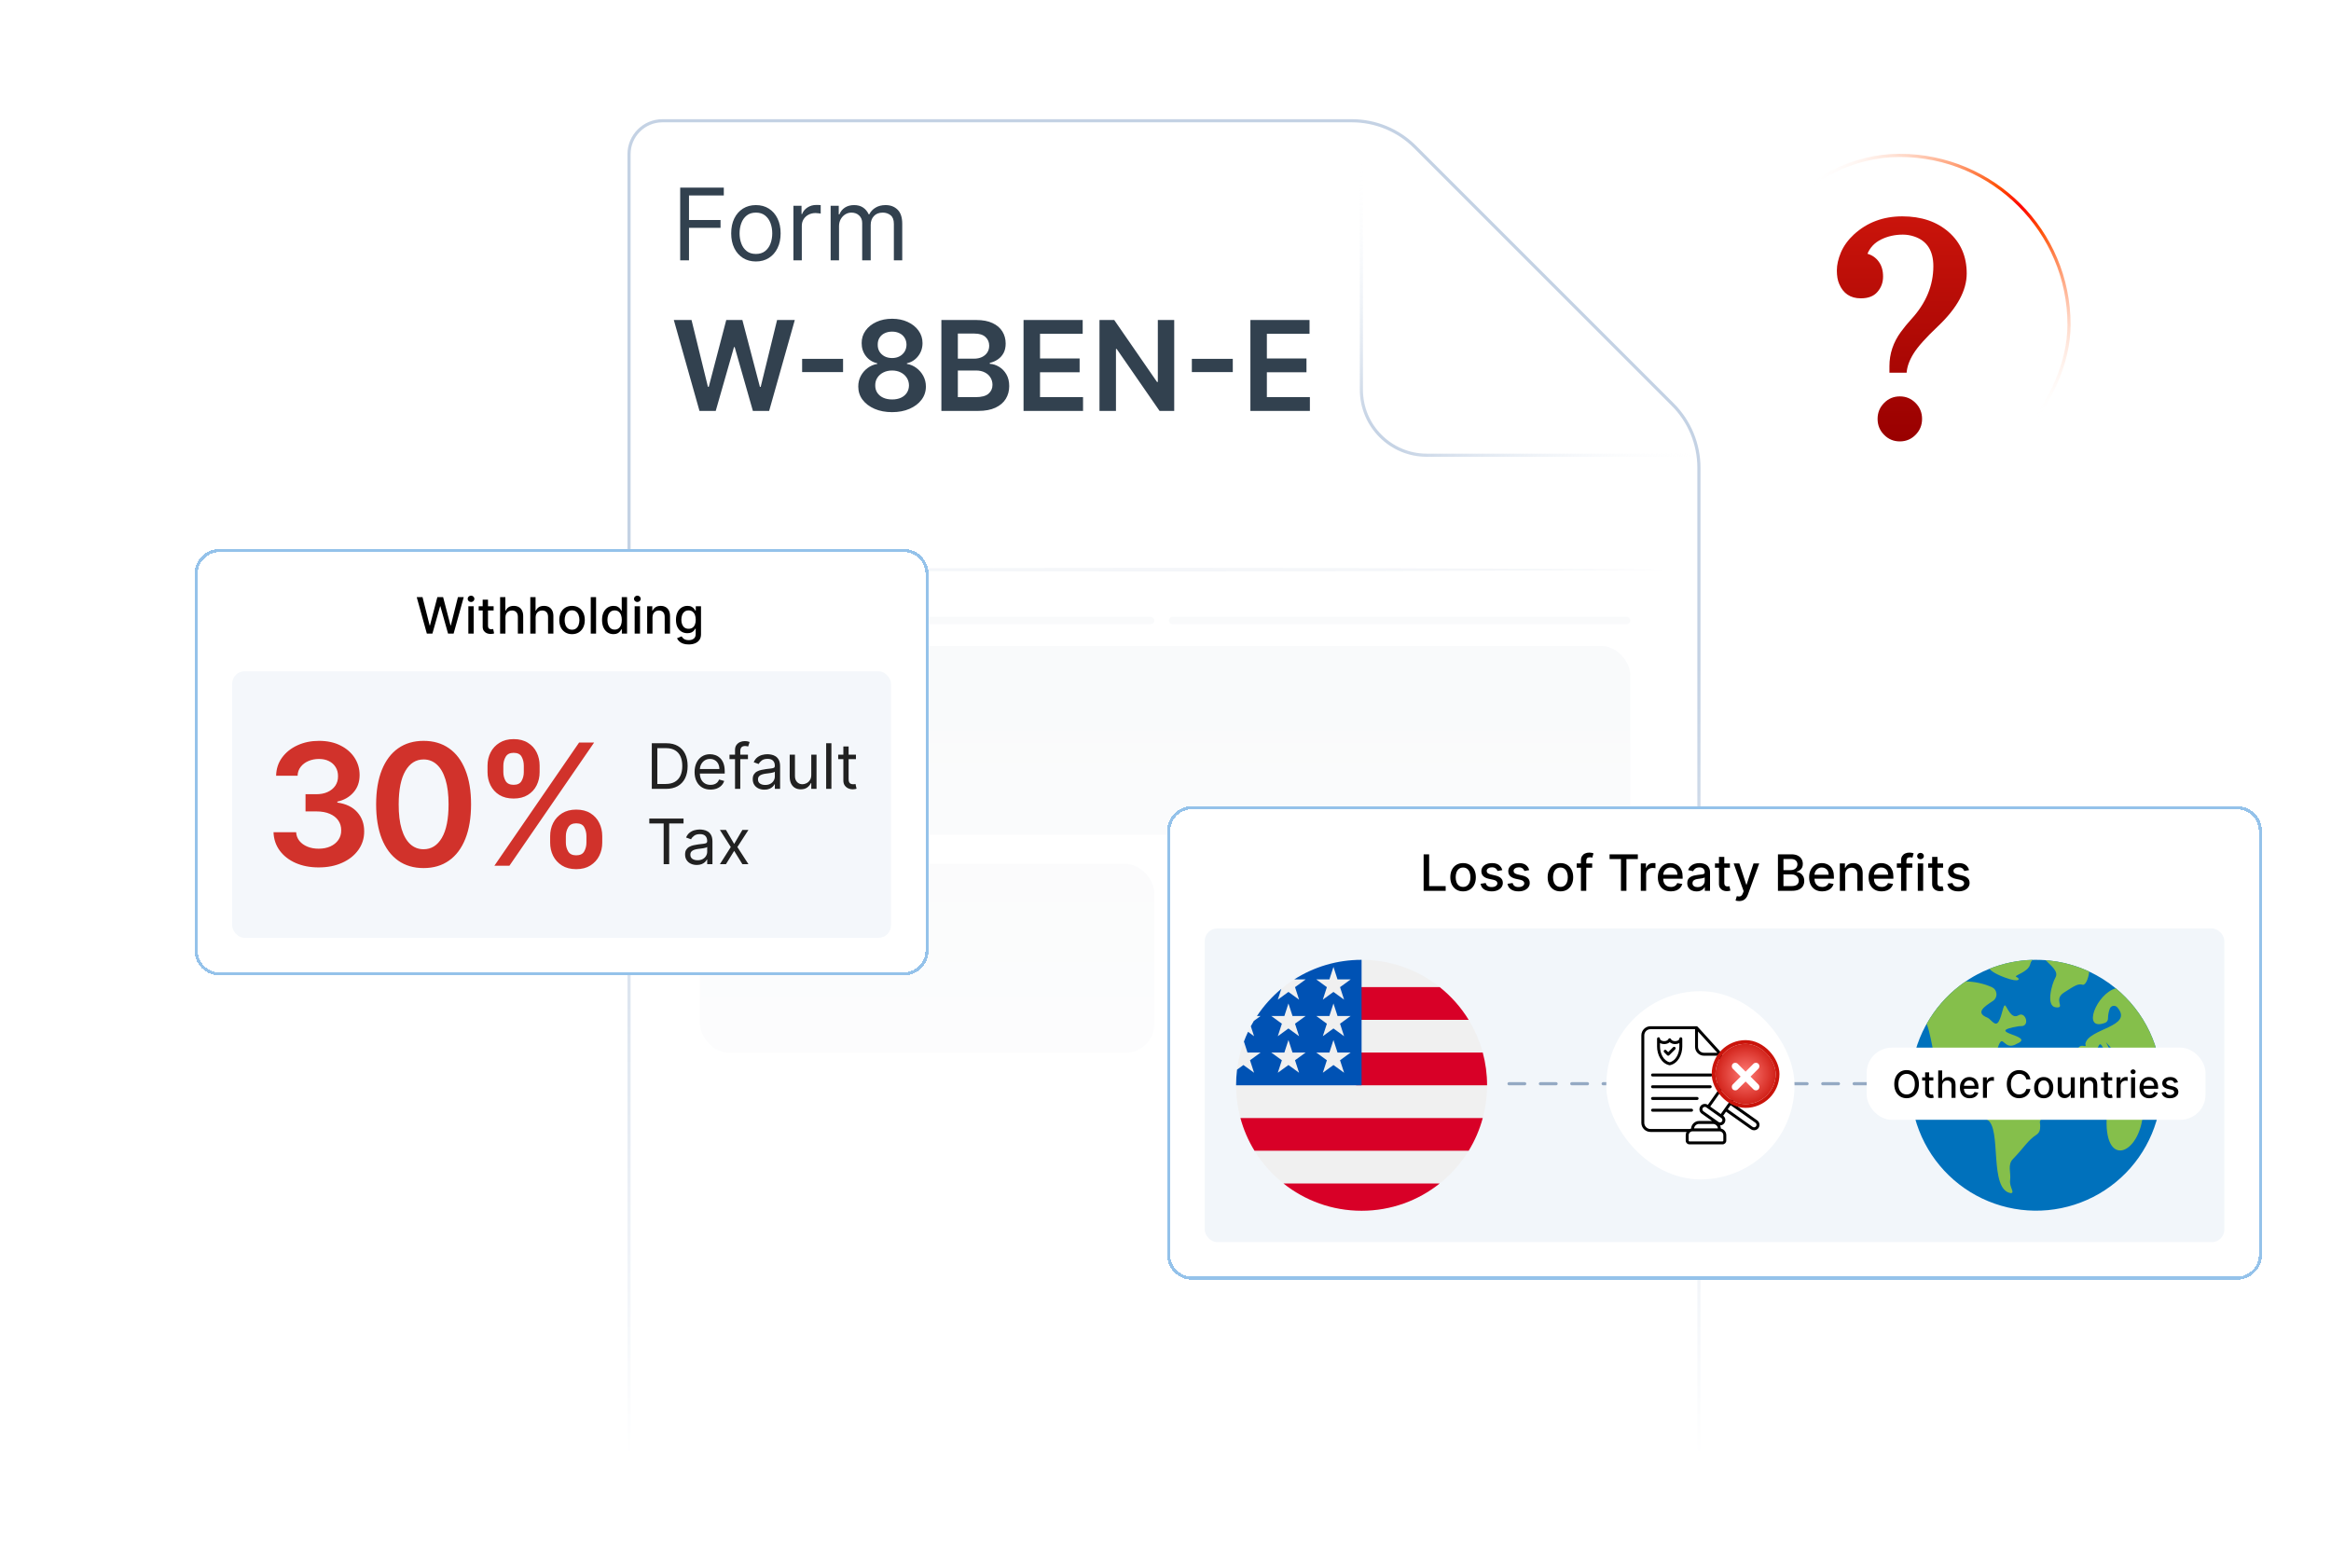 <svg width="743" height="500" viewBox="0 0 743 500" fill="none" xmlns="http://www.w3.org/2000/svg">
<g clip-path="url(#clip0_17474_166482)">
<rect width="743" height="500" fill="white"/>
<g clip-path="url(#clip1_17474_166482)">
<path d="M211.168 38.5L430.914 38.5C438.46 38.5 445.698 41.498 451.034 46.834L533.19 128.99C538.527 134.326 541.524 141.564 541.524 149.11V499.582H200.5V49.168C200.5 43.276 205.276 38.5 211.168 38.5Z" fill="white" stroke="#C4D2E4"/>
<path opacity="0.1" d="M210.422 181.611C215.769 181.65 221.116 181.686 226.462 181.721C274.584 182.034 322.705 182.19 370.827 182.19C418.948 182.19 467.069 182.034 515.191 181.721C520.538 181.686 525.884 181.65 531.231 181.611C525.884 181.572 520.538 181.536 515.191 181.501C467.069 181.188 418.948 181.032 370.827 181.032C322.705 181.032 274.584 181.188 226.462 181.501C221.116 181.536 215.769 181.572 210.422 181.611Z" fill="#94A9C3"/>
<path opacity="0.87" d="M216.808 83V59.814H230.71V62.305H219.615V70.139H229.669V72.63H219.615V83H216.808ZM240.945 83.362C239.375 83.362 237.997 82.989 236.812 82.242C235.635 81.494 234.714 80.449 234.05 79.106C233.393 77.762 233.065 76.192 233.065 74.396C233.065 72.585 233.393 71.003 234.05 69.652C234.714 68.301 235.635 67.252 236.812 66.505C237.997 65.758 239.375 65.384 240.945 65.384C242.514 65.384 243.888 65.758 245.065 66.505C246.25 67.252 247.171 68.301 247.828 69.652C248.492 71.003 248.824 72.585 248.824 74.396C248.824 76.192 248.492 77.762 247.828 79.106C247.171 80.449 246.25 81.494 245.065 82.242C243.888 82.989 242.514 83.362 240.945 83.362ZM240.945 80.962C242.137 80.962 243.118 80.656 243.888 80.045C244.658 79.434 245.228 78.63 245.598 77.634C245.967 76.638 246.152 75.558 246.152 74.396C246.152 73.234 245.967 72.15 245.598 71.147C245.228 70.143 244.658 69.332 243.888 68.713C243.118 68.094 242.137 67.784 240.945 67.784C239.752 67.784 238.771 68.094 238.001 68.713C237.231 69.332 236.661 70.143 236.292 71.147C235.922 72.15 235.737 73.234 235.737 74.396C235.737 75.558 235.922 76.638 236.292 77.634C236.661 78.63 237.231 79.434 238.001 80.045C238.771 80.656 239.752 80.962 240.945 80.962ZM252.903 83V65.611H255.484V68.237H255.665C255.982 67.377 256.556 66.679 257.386 66.143C258.216 65.607 259.152 65.339 260.193 65.339C260.39 65.339 260.635 65.343 260.929 65.35C261.224 65.358 261.446 65.369 261.597 65.384V68.101C261.507 68.079 261.299 68.045 260.975 67.999C260.658 67.947 260.322 67.92 259.967 67.92C259.122 67.92 258.367 68.097 257.703 68.452C257.046 68.799 256.525 69.282 256.14 69.901C255.763 70.513 255.574 71.211 255.574 71.996V83H252.903ZM264.764 83V65.611H267.346V68.328H267.572C267.934 67.399 268.519 66.679 269.327 66.165C270.134 65.644 271.104 65.384 272.236 65.384C273.384 65.384 274.338 65.644 275.101 66.165C275.871 66.679 276.471 67.399 276.901 68.328H277.082C277.527 67.43 278.195 66.716 279.086 66.188C279.976 65.652 281.044 65.384 282.29 65.384C283.844 65.384 285.116 65.871 286.105 66.845C287.094 67.811 287.588 69.316 287.588 71.362V83H284.916V71.362C284.916 70.079 284.565 69.162 283.863 68.611C283.161 68.06 282.335 67.784 281.384 67.784C280.161 67.784 279.214 68.154 278.542 68.894C277.871 69.626 277.535 70.554 277.535 71.679V83H274.818V71.09C274.818 70.101 274.497 69.305 273.855 68.701C273.214 68.09 272.387 67.784 271.376 67.784C270.682 67.784 270.033 67.969 269.429 68.339C268.833 68.709 268.349 69.222 267.98 69.879C267.617 70.528 267.436 71.279 267.436 72.132V83H264.764ZM222.958 131L214.778 102.018H220.425L225.647 123.316H225.916L231.491 102.018H236.628L242.218 123.33H242.473L247.695 102.018H253.341L245.162 131H239.982L234.18 110.664H233.954L228.137 131H222.958ZM268.724 114.4V118.617H255.676V114.4H268.724ZM284.358 131.396C282.254 131.396 280.386 131.042 278.754 130.335C277.131 129.627 275.858 128.66 274.933 127.434C274.018 126.198 273.565 124.797 273.574 123.231C273.565 122.014 273.829 120.896 274.367 119.877C274.905 118.858 275.631 118.009 276.546 117.33C277.471 116.641 278.499 116.202 279.631 116.014V115.815C278.141 115.485 276.933 114.726 276.009 113.537C275.093 112.339 274.641 110.957 274.65 109.391C274.641 107.9 275.056 106.57 275.895 105.4C276.735 104.23 277.886 103.31 279.348 102.64C280.811 101.961 282.481 101.621 284.358 101.621C286.217 101.621 287.872 101.961 289.325 102.64C290.787 103.31 291.938 104.23 292.778 105.4C293.627 106.57 294.052 107.9 294.052 109.391C294.052 110.957 293.585 112.339 292.651 113.537C291.726 114.726 290.533 115.485 289.07 115.815V116.014C290.203 116.202 291.221 116.641 292.127 117.33C293.042 118.009 293.769 118.858 294.306 119.877C294.854 120.896 295.127 122.014 295.127 123.231C295.127 124.797 294.665 126.198 293.74 127.434C292.816 128.66 291.542 129.627 289.919 130.335C288.306 131.042 286.452 131.396 284.358 131.396ZM284.358 127.349C285.443 127.349 286.386 127.165 287.188 126.797C287.99 126.42 288.613 125.891 289.056 125.212C289.5 124.533 289.726 123.75 289.736 122.863C289.726 121.938 289.486 121.122 289.014 120.415C288.552 119.698 287.915 119.136 287.103 118.731C286.301 118.325 285.386 118.122 284.358 118.122C283.32 118.122 282.396 118.325 281.584 118.731C280.773 119.136 280.131 119.698 279.66 120.415C279.197 121.122 278.971 121.938 278.98 122.863C278.971 123.75 279.188 124.533 279.631 125.212C280.075 125.882 280.697 126.405 281.499 126.783C282.311 127.16 283.264 127.349 284.358 127.349ZM284.358 114.146C285.245 114.146 286.028 113.966 286.707 113.608C287.396 113.249 287.938 112.749 288.335 112.108C288.731 111.466 288.934 110.726 288.943 109.886C288.934 109.056 288.735 108.329 288.349 107.707C287.962 107.074 287.424 106.589 286.735 106.249C286.047 105.9 285.254 105.725 284.358 105.725C283.443 105.725 282.636 105.9 281.938 106.249C281.249 106.589 280.712 107.074 280.325 107.707C279.947 108.329 279.763 109.056 279.773 109.886C279.763 110.726 279.952 111.466 280.339 112.108C280.735 112.74 281.278 113.24 281.966 113.608C282.664 113.966 283.462 114.146 284.358 114.146ZM300.063 131V102.018H311.157C313.252 102.018 314.992 102.348 316.379 103.008C317.776 103.659 318.818 104.551 319.507 105.683C320.205 106.815 320.554 108.098 320.554 109.532C320.554 110.711 320.328 111.721 319.875 112.561C319.422 113.391 318.813 114.065 318.049 114.584C317.285 115.103 316.431 115.476 315.488 115.702V115.985C316.516 116.042 317.502 116.358 318.445 116.933C319.398 117.499 320.177 118.301 320.78 119.339C321.384 120.377 321.686 121.632 321.686 123.103C321.686 124.604 321.323 125.953 320.597 127.151C319.87 128.34 318.776 129.278 317.313 129.967C315.851 130.656 314.011 131 311.794 131H300.063ZM305.313 126.613H310.959C312.865 126.613 314.238 126.25 315.077 125.523C315.926 124.787 316.351 123.844 316.351 122.693C316.351 121.835 316.139 121.061 315.714 120.372C315.29 119.674 314.686 119.127 313.903 118.731C313.12 118.325 312.186 118.122 311.101 118.122H305.313V126.613ZM305.313 114.344H310.506C311.412 114.344 312.228 114.179 312.955 113.848C313.681 113.509 314.252 113.032 314.667 112.419C315.092 111.796 315.304 111.06 315.304 110.211C315.304 109.089 314.908 108.164 314.115 107.438C313.332 106.711 312.167 106.348 310.62 106.348H305.313V114.344ZM326.254 131V102.018H345.103V106.419H331.504V114.287H344.127V118.688H331.504V126.599H345.217V131H326.254ZM374.277 102.018V131H369.607L355.951 111.259H355.71V131H350.46V102.018H355.158L368.8 121.773H369.055V102.018H374.277ZM392.946 114.4V118.617H379.899V114.4H392.946ZM398.561 131V102.018H417.411V106.419H403.811V114.287H416.434V118.688H403.811V126.599H417.524V131H398.561Z" fill="#142535"/>
<g filter="url(#filter0_d_17474_166482)">
<path d="M433.945 41.579L490.116 91.854L538.496 145.129H454.792C443.279 145.129 433.945 135.796 433.945 124.283V41.579Z" fill="white"/>
</g>
<path d="M433.945 38.579V124.283C433.945 135.796 443.279 145.129 454.792 145.129H540.496" stroke="url(#paint0_radial_17474_166482)"/>
<g opacity="0.06">
<rect x="223.164" y="196.667" width="144.77" height="2.316" rx="1.158" fill="#94A9C3"/>
</g>
<g opacity="0.06">
<rect x="223.16" y="205.933" width="296.488" height="60.224" rx="9.265" fill="#94A9C3"/>
</g>
<g opacity="0.06">
<rect x="223.16" y="275.422" width="144.77" height="60.224" rx="9.265" fill="#94A9C3"/>
</g>
<g opacity="0.06">
<g clip-path="url(#clip2_17474_166482)">
<rect x="374.879" y="275.422" width="144.77" height="60.224" rx="9.265" fill="#94A9C3"/>
</g>
</g>
<g opacity="0.06">
<rect x="372.566" y="196.667" width="147.086" height="2.316" rx="1.158" fill="#94A9C3"/>
</g>
</g>
<rect x="188" y="211.643" width="366.229" height="288.353" fill="url(#paint1_linear_17474_166482)"/>
<g filter="url(#filter1_d_17474_166482)">
<rect width="109" height="109" rx="54.5" transform="matrix(-1 0 0 1 660 38)" fill="white"/>
<rect x="-0.5" y="0.5" width="108" height="108" rx="54" transform="matrix(-1 0 0 1 659 38)" stroke="url(#paint2_radial_17474_166482)"/>
<g filter="url(#filter2_i_17474_166482)">
<path d="M602.252 103.69C602.252 99.746 603.464 96.112 605.889 92.788C606.933 91.36 608.053 89.993 609.25 88.689C613.916 83.595 616.249 77.973 616.249 71.823C616.249 66.885 614.223 63.733 610.171 62.366C608.974 61.962 607.762 61.76 606.534 61.76C604.017 61.76 601.715 62.273 599.627 63.298C597.54 64.323 596.082 65.845 595.253 67.864C596.757 68.298 597.954 69.137 598.845 70.379C599.765 71.622 600.226 73.206 600.226 75.131C600.226 77.026 599.627 78.656 598.43 80.023C597.264 81.39 595.499 82.073 593.135 82.073C589.82 82.073 587.518 80.536 586.229 77.461C585.738 76.343 585.492 74.914 585.492 73.175C585.492 71.404 585.922 69.494 586.781 67.444C587.672 65.363 589.053 63.453 590.925 61.714C595.13 57.862 600.272 55.937 606.35 55.937C612.427 55.937 617.369 57.614 621.175 60.968C624.981 64.323 626.885 68.718 626.885 74.153C626.885 79.588 623.815 85.21 617.676 91.018C613.839 94.652 611.261 97.541 609.941 99.684C608.621 101.796 607.884 103.83 607.731 105.787H602.252V103.69ZM598.476 120.509C598.476 118.521 599.167 116.828 600.548 115.431C601.929 114.033 603.602 113.334 605.567 113.334C607.531 113.334 609.204 114.033 610.585 115.431C611.967 116.828 612.657 118.521 612.657 120.509C612.657 122.497 611.967 124.189 610.585 125.587C609.204 126.985 607.531 127.684 605.567 127.684C603.602 127.684 601.929 126.985 600.548 125.587C599.167 124.189 598.476 122.497 598.476 120.509Z" fill="url(#paint3_linear_17474_166482)"/>
</g>
</g>
<g filter="url(#filter3_d_17474_166482)">
<path d="M62 181C62 176.582 65.582 173 70 173H288C292.418 173 296 176.582 296 181V301C296 305.418 292.418 309 288 309H70C65.582 309 62 305.418 62 301V181Z" fill="white" shape-rendering="crispEdges"/>
<path d="M70 173.5H288C292.142 173.5 295.5 176.858 295.5 181V301C295.5 305.142 292.142 308.5 288 308.5H70C65.858 308.5 62.5 305.142 62.5 301V181C62.5 176.858 65.858 173.5 70 173.5Z" stroke="#79B3E5" stroke-opacity="0.8" shape-rendering="crispEdges"/>
<path d="M136.057 200L132.83 188.364H134.676L136.943 197.375H137.051L139.409 188.364H141.239L143.597 197.381H143.705L145.966 188.364H147.818L144.585 200H142.818L140.369 191.284H140.278L137.83 200H136.057ZM149.283 200V191.273H150.982V200H149.283ZM150.141 189.926C149.845 189.926 149.591 189.828 149.379 189.631C149.171 189.43 149.067 189.191 149.067 188.915C149.067 188.634 149.171 188.396 149.379 188.199C149.591 187.998 149.845 187.898 150.141 187.898C150.436 187.898 150.688 187.998 150.896 188.199C151.108 188.396 151.214 188.634 151.214 188.915C151.214 189.191 151.108 189.43 150.896 189.631C150.688 189.828 150.436 189.926 150.141 189.926ZM157.341 191.273V192.636H152.574V191.273H157.341ZM153.852 189.182H155.551V197.438C155.551 197.767 155.6 198.015 155.699 198.182C155.797 198.345 155.924 198.456 156.08 198.517C156.239 198.574 156.411 198.602 156.597 198.602C156.733 198.602 156.852 198.593 156.955 198.574C157.057 198.555 157.136 198.54 157.193 198.528L157.5 199.932C157.402 199.97 157.261 200.008 157.08 200.045C156.898 200.087 156.67 200.11 156.398 200.114C155.951 200.121 155.534 200.042 155.148 199.875C154.761 199.708 154.449 199.451 154.21 199.102C153.972 198.754 153.852 198.316 153.852 197.79V189.182ZM161.107 194.818V200H159.408V188.364H161.084V192.693H161.192C161.396 192.223 161.709 191.85 162.129 191.574C162.55 191.297 163.099 191.159 163.777 191.159C164.375 191.159 164.898 191.282 165.345 191.528C165.796 191.775 166.144 192.142 166.391 192.631C166.641 193.116 166.766 193.722 166.766 194.449V200H165.067V194.653C165.067 194.013 164.902 193.517 164.572 193.165C164.243 192.809 163.785 192.631 163.197 192.631C162.796 192.631 162.436 192.716 162.118 192.886C161.804 193.057 161.555 193.307 161.374 193.636C161.196 193.962 161.107 194.356 161.107 194.818ZM170.732 194.818V200H169.033V188.364H170.709V192.693H170.817C171.021 192.223 171.334 191.85 171.754 191.574C172.175 191.297 172.724 191.159 173.402 191.159C174 191.159 174.523 191.282 174.97 191.528C175.421 191.775 175.769 192.142 176.016 192.631C176.266 193.116 176.391 193.722 176.391 194.449V200H174.692V194.653C174.692 194.013 174.527 193.517 174.197 193.165C173.868 192.809 173.41 192.631 172.822 192.631C172.421 192.631 172.061 192.716 171.743 192.886C171.429 193.057 171.18 193.307 170.999 193.636C170.821 193.962 170.732 194.356 170.732 194.818ZM182.334 200.176C181.516 200.176 180.802 199.989 180.192 199.614C179.582 199.239 179.108 198.714 178.771 198.04C178.434 197.366 178.266 196.578 178.266 195.676C178.266 194.771 178.434 193.979 178.771 193.301C179.108 192.623 179.582 192.097 180.192 191.722C180.802 191.347 181.516 191.159 182.334 191.159C183.152 191.159 183.866 191.347 184.476 191.722C185.086 192.097 185.559 192.623 185.896 193.301C186.233 193.979 186.402 194.771 186.402 195.676C186.402 196.578 186.233 197.366 185.896 198.04C185.559 198.714 185.086 199.239 184.476 199.614C183.866 199.989 183.152 200.176 182.334 200.176ZM182.339 198.75C182.87 198.75 183.309 198.61 183.658 198.33C184.006 198.049 184.264 197.676 184.43 197.21C184.601 196.744 184.686 196.231 184.686 195.67C184.686 195.114 184.601 194.602 184.43 194.136C184.264 193.667 184.006 193.29 183.658 193.006C183.309 192.722 182.87 192.58 182.339 192.58C181.805 192.58 181.362 192.722 181.01 193.006C180.661 193.29 180.402 193.667 180.232 194.136C180.065 194.602 179.982 195.114 179.982 195.67C179.982 196.231 180.065 196.744 180.232 197.21C180.402 197.676 180.661 198.049 181.01 198.33C181.362 198.61 181.805 198.75 182.339 198.75ZM189.997 188.364V200H188.298V188.364H189.997ZM195.55 200.17C194.845 200.17 194.216 199.991 193.663 199.631C193.114 199.267 192.682 198.75 192.368 198.08C192.057 197.405 191.902 196.597 191.902 195.653C191.902 194.71 192.059 193.903 192.374 193.233C192.692 192.562 193.127 192.049 193.68 191.693C194.233 191.337 194.86 191.159 195.561 191.159C196.103 191.159 196.538 191.25 196.868 191.432C197.201 191.61 197.459 191.818 197.641 192.057C197.826 192.295 197.97 192.506 198.072 192.688H198.175V188.364H199.874V200H198.214V198.642H198.072C197.97 198.828 197.822 199.04 197.629 199.278C197.44 199.517 197.179 199.725 196.845 199.903C196.512 200.081 196.08 200.17 195.55 200.17ZM195.925 198.722C196.413 198.722 196.826 198.593 197.163 198.335C197.504 198.074 197.762 197.712 197.936 197.25C198.114 196.788 198.203 196.25 198.203 195.636C198.203 195.03 198.116 194.5 197.942 194.045C197.768 193.591 197.512 193.237 197.175 192.983C196.838 192.729 196.421 192.602 195.925 192.602C195.413 192.602 194.987 192.735 194.646 193C194.305 193.265 194.048 193.627 193.874 194.085C193.703 194.544 193.618 195.061 193.618 195.636C193.618 196.22 193.705 196.744 193.879 197.21C194.054 197.676 194.311 198.045 194.652 198.318C194.997 198.587 195.421 198.722 195.925 198.722ZM202.298 200V191.273H203.997V200H202.298ZM203.156 189.926C202.861 189.926 202.607 189.828 202.395 189.631C202.187 189.43 202.082 189.191 202.082 188.915C202.082 188.634 202.187 188.396 202.395 188.199C202.607 187.998 202.861 187.898 203.156 187.898C203.452 187.898 203.704 187.998 203.912 188.199C204.124 188.396 204.23 188.634 204.23 188.915C204.23 189.191 204.124 189.43 203.912 189.631C203.704 189.828 203.452 189.926 203.156 189.926ZM207.982 194.818V200H206.283V191.273H207.913V192.693H208.021C208.222 192.231 208.536 191.86 208.964 191.58C209.396 191.299 209.94 191.159 210.595 191.159C211.19 191.159 211.711 191.284 212.158 191.534C212.605 191.78 212.951 192.148 213.197 192.636C213.444 193.125 213.567 193.729 213.567 194.449V200H211.868V194.653C211.868 194.021 211.703 193.527 211.374 193.17C211.044 192.811 210.591 192.631 210.016 192.631C209.622 192.631 209.271 192.716 208.964 192.886C208.661 193.057 208.421 193.307 208.243 193.636C208.069 193.962 207.982 194.356 207.982 194.818ZM219.504 203.455C218.811 203.455 218.214 203.364 217.714 203.182C217.218 203 216.813 202.759 216.499 202.46C216.184 202.161 215.949 201.833 215.794 201.477L217.254 200.875C217.357 201.042 217.493 201.218 217.663 201.403C217.838 201.593 218.072 201.754 218.368 201.886C218.667 202.019 219.052 202.085 219.521 202.085C220.165 202.085 220.697 201.928 221.118 201.614C221.538 201.303 221.749 200.807 221.749 200.125V198.409H221.641C221.538 198.595 221.391 198.801 221.197 199.028C221.008 199.256 220.747 199.453 220.413 199.619C220.08 199.786 219.646 199.869 219.112 199.869C218.423 199.869 217.802 199.708 217.249 199.386C216.699 199.061 216.264 198.581 215.942 197.949C215.624 197.312 215.464 196.53 215.464 195.602C215.464 194.674 215.622 193.879 215.936 193.216C216.254 192.553 216.69 192.045 217.243 191.693C217.796 191.337 218.423 191.159 219.124 191.159C219.665 191.159 220.103 191.25 220.436 191.432C220.769 191.61 221.029 191.818 221.214 192.057C221.404 192.295 221.55 192.506 221.652 192.688H221.777V191.273H223.442V200.193C223.442 200.943 223.268 201.559 222.919 202.04C222.571 202.521 222.099 202.877 221.504 203.108C220.913 203.339 220.247 203.455 219.504 203.455ZM219.487 198.46C219.976 198.46 220.389 198.347 220.726 198.119C221.067 197.888 221.324 197.559 221.499 197.131C221.677 196.699 221.766 196.182 221.766 195.58C221.766 194.992 221.679 194.475 221.504 194.028C221.33 193.581 221.074 193.233 220.737 192.983C220.4 192.729 219.983 192.602 219.487 192.602C218.976 192.602 218.55 192.735 218.209 193C217.868 193.261 217.61 193.617 217.436 194.068C217.266 194.519 217.18 195.023 217.18 195.58C217.18 196.152 217.268 196.653 217.442 197.085C217.616 197.517 217.874 197.854 218.214 198.097C218.559 198.339 218.983 198.46 219.487 198.46Z" fill="black"/>
<g opacity="0.87">
<rect x="74" y="212" width="210" height="85" rx="4" fill="#F2F6FA"/>
<path d="M101.585 274.537C98.823 274.537 96.369 274.064 94.221 273.118C92.086 272.172 90.398 270.855 89.158 269.168C87.918 267.48 87.26 265.531 87.183 263.319H94.394C94.457 264.38 94.809 265.307 95.448 266.099C96.087 266.879 96.938 267.487 97.999 267.921C99.06 268.356 100.249 268.573 101.565 268.573C102.972 268.573 104.218 268.33 105.305 267.844C106.391 267.346 107.241 266.656 107.855 265.773C108.469 264.891 108.769 263.875 108.756 262.724C108.769 261.536 108.462 260.487 107.836 259.58C107.21 258.672 106.302 257.962 105.113 257.451C103.937 256.94 102.518 256.684 100.856 256.684H97.385V251.2H100.856C102.224 251.2 103.419 250.963 104.442 250.49C105.477 250.017 106.289 249.352 106.877 248.496C107.465 247.626 107.753 246.623 107.74 245.485C107.753 244.373 107.504 243.408 106.992 242.589C106.494 241.759 105.784 241.113 104.864 240.653C103.956 240.192 102.888 239.962 101.661 239.962C100.46 239.962 99.347 240.18 98.325 240.614C97.302 241.049 96.477 241.669 95.851 242.474C95.224 243.267 94.892 244.213 94.854 245.312H88.008C88.059 243.114 88.692 241.183 89.906 239.521C91.133 237.847 92.77 236.543 94.815 235.609C96.861 234.663 99.156 234.19 101.7 234.19C104.32 234.19 106.596 234.683 108.526 235.667C110.469 236.638 111.972 237.949 113.033 239.598C114.094 241.247 114.624 243.069 114.624 245.063C114.637 247.275 113.985 249.129 112.668 250.624C111.364 252.12 109.651 253.098 107.529 253.558V253.865C110.29 254.249 112.406 255.271 113.876 256.933C115.359 258.582 116.094 260.634 116.082 263.089C116.082 265.288 115.455 267.256 114.202 268.995C112.962 270.721 111.249 272.076 109.063 273.06C106.89 274.045 104.397 274.537 101.585 274.537ZM135.02 274.748C131.863 274.748 129.152 273.949 126.89 272.351C124.64 270.74 122.907 268.42 121.693 265.39C120.491 262.347 119.89 258.685 119.89 254.402C119.903 250.119 120.51 246.476 121.712 243.472C122.926 240.455 124.659 238.153 126.909 236.568C129.171 234.983 131.875 234.19 135.02 234.19C138.165 234.19 140.869 234.983 143.132 236.568C145.395 238.153 147.127 240.455 148.328 243.472C149.543 246.489 150.15 250.132 150.15 254.402C150.15 258.697 149.543 262.366 148.328 265.409C147.127 268.439 145.395 270.753 143.132 272.351C140.882 273.949 138.178 274.748 135.02 274.748ZM135.02 268.746C137.475 268.746 139.412 267.538 140.831 265.121C142.262 262.692 142.978 259.119 142.978 254.402C142.978 251.283 142.652 248.662 142 246.54C141.348 244.418 140.428 242.82 139.239 241.746C138.05 240.659 136.644 240.116 135.02 240.116C132.578 240.116 130.648 241.33 129.229 243.759C127.81 246.175 127.094 249.723 127.081 254.402C127.069 257.534 127.382 260.168 128.021 262.303C128.673 264.437 129.593 266.048 130.782 267.135C131.971 268.209 133.384 268.746 135.02 268.746ZM175.359 266.636V264.565C175.359 263.044 175.679 261.644 176.318 260.366C176.97 259.087 177.916 258.058 179.156 257.278C180.396 256.499 181.898 256.109 183.663 256.109C185.478 256.109 186.999 256.499 188.227 257.278C189.454 258.045 190.381 259.068 191.007 260.347C191.646 261.625 191.966 263.031 191.966 264.565V266.636C191.966 268.158 191.646 269.558 191.007 270.836C190.368 272.114 189.428 273.143 188.188 273.923C186.961 274.703 185.452 275.093 183.663 275.093C181.873 275.093 180.358 274.703 179.118 273.923C177.878 273.143 176.938 272.114 176.299 270.836C175.673 269.558 175.359 268.158 175.359 266.636ZM180.364 264.565V266.636C180.364 267.646 180.607 268.573 181.093 269.417C181.579 270.261 182.435 270.683 183.663 270.683C184.903 270.683 185.753 270.267 186.213 269.436C186.686 268.592 186.923 267.659 186.923 266.636V264.565C186.923 263.543 186.699 262.609 186.251 261.766C185.804 260.909 184.941 260.481 183.663 260.481C182.461 260.481 181.611 260.909 181.112 261.766C180.614 262.609 180.364 263.543 180.364 264.565ZM155.397 244.162V242.091C155.397 240.557 155.723 239.151 156.375 237.872C157.027 236.594 157.973 235.571 159.213 234.804C160.453 234.024 161.955 233.634 163.719 233.634C165.522 233.634 167.037 234.024 168.264 234.804C169.504 235.571 170.437 236.594 171.064 237.872C171.69 239.151 172.004 240.557 172.004 242.091V244.162C172.004 245.696 171.684 247.102 171.045 248.381C170.418 249.646 169.485 250.663 168.245 251.43C167.005 252.197 165.496 252.58 163.719 252.58C161.917 252.58 160.396 252.197 159.155 251.43C157.928 250.663 156.995 249.64 156.356 248.362C155.717 247.083 155.397 245.683 155.397 244.162ZM160.44 242.091V244.162C160.44 245.185 160.677 246.118 161.15 246.962C161.636 247.793 162.492 248.208 163.719 248.208C164.947 248.208 165.79 247.793 166.251 246.962C166.724 246.118 166.96 245.185 166.96 244.162V242.091C166.96 241.068 166.736 240.135 166.289 239.291C165.842 238.435 164.985 238.006 163.719 238.006C162.505 238.006 161.655 238.435 161.169 239.291C160.683 240.148 160.44 241.081 160.44 242.091ZM157.583 274L184.583 234.727H189.377L162.377 274H157.583Z" fill="#CA140B"/>
<path d="M212.25 249.5H207.761V234.955H212.449C213.86 234.955 215.067 235.246 216.071 235.828C217.075 236.406 217.844 237.237 218.379 238.321C218.914 239.401 219.182 240.693 219.182 242.199C219.182 243.714 218.912 245.018 218.372 246.112C217.832 247.201 217.046 248.039 216.014 248.626C214.982 249.209 213.727 249.5 212.25 249.5ZM209.523 247.938H212.136C213.339 247.938 214.336 247.705 215.126 247.241C215.917 246.777 216.507 246.117 216.895 245.26C217.283 244.403 217.477 243.383 217.477 242.199C217.477 241.025 217.286 240.014 216.902 239.166C216.518 238.314 215.946 237.661 215.183 237.206C214.421 236.747 213.472 236.517 212.335 236.517H209.523V247.938ZM226.483 249.727C225.432 249.727 224.525 249.495 223.763 249.031C223.005 248.562 222.42 247.909 222.009 247.071C221.601 246.228 221.398 245.248 221.398 244.131C221.398 243.013 221.601 242.028 222.009 241.176C222.42 240.319 222.993 239.652 223.727 239.173C224.466 238.69 225.328 238.449 226.312 238.449C226.881 238.449 227.442 238.544 227.996 238.733C228.55 238.922 229.054 239.23 229.509 239.656C229.963 240.078 230.325 240.636 230.595 241.332C230.865 242.028 231 242.885 231 243.903V244.614H222.591V243.165H229.295C229.295 242.549 229.172 242 228.926 241.517C228.685 241.034 228.339 240.653 227.889 240.374C227.444 240.094 226.919 239.955 226.312 239.955C225.645 239.955 225.067 240.12 224.58 240.452C224.097 240.778 223.725 241.205 223.464 241.73C223.204 242.256 223.074 242.819 223.074 243.42V244.386C223.074 245.21 223.216 245.909 223.5 246.482C223.789 247.05 224.189 247.483 224.7 247.781C225.212 248.075 225.806 248.222 226.483 248.222C226.923 248.222 227.321 248.16 227.676 248.037C228.036 247.909 228.346 247.72 228.607 247.469C228.867 247.213 229.068 246.896 229.21 246.517L230.83 246.972C230.659 247.521 230.373 248.004 229.97 248.42C229.568 248.832 229.071 249.154 228.479 249.386C227.887 249.614 227.222 249.727 226.483 249.727ZM238.408 238.591V240.011H232.527V238.591H238.408ZM234.288 249.5V237.085C234.288 236.46 234.435 235.939 234.729 235.523C235.022 235.106 235.403 234.794 235.872 234.585C236.341 234.377 236.836 234.273 237.357 234.273C237.768 234.273 238.105 234.306 238.365 234.372C238.625 234.438 238.82 234.5 238.947 234.557L238.464 236.006C238.379 235.977 238.261 235.942 238.109 235.899C237.963 235.857 237.768 235.835 237.527 235.835C236.973 235.835 236.573 235.975 236.327 236.254C236.085 236.534 235.964 236.943 235.964 237.483V249.5H234.288ZM243.654 249.756C242.963 249.756 242.336 249.625 241.772 249.365C241.209 249.1 240.761 248.719 240.43 248.222C240.099 247.72 239.933 247.114 239.933 246.403C239.933 245.778 240.056 245.272 240.302 244.884C240.548 244.491 240.877 244.183 241.289 243.96C241.701 243.738 242.156 243.572 242.653 243.463C243.155 243.349 243.659 243.259 244.166 243.193C244.829 243.108 245.366 243.044 245.778 243.001C246.195 242.954 246.498 242.876 246.687 242.767C246.881 242.658 246.978 242.469 246.978 242.199V242.142C246.978 241.441 246.787 240.897 246.403 240.509C246.024 240.12 245.449 239.926 244.677 239.926C243.877 239.926 243.25 240.101 242.795 240.452C242.341 240.802 242.021 241.176 241.836 241.574L240.245 241.006C240.529 240.343 240.908 239.827 241.382 239.457C241.86 239.083 242.381 238.823 242.944 238.676C243.512 238.525 244.071 238.449 244.62 238.449C244.971 238.449 245.373 238.491 245.828 238.577C246.287 238.657 246.73 238.825 247.156 239.081C247.587 239.337 247.944 239.723 248.228 240.239C248.512 240.755 248.654 241.446 248.654 242.312V249.5H246.978V248.023H246.893C246.779 248.259 246.59 248.513 246.325 248.783C246.06 249.053 245.707 249.282 245.267 249.472C244.826 249.661 244.289 249.756 243.654 249.756ZM243.91 248.25C244.573 248.25 245.132 248.12 245.586 247.859C246.046 247.599 246.391 247.263 246.623 246.851C246.86 246.439 246.978 246.006 246.978 245.551V244.017C246.907 244.102 246.751 244.18 246.51 244.251C246.273 244.318 245.998 244.377 245.686 244.429C245.378 244.476 245.077 244.519 244.784 244.557C244.495 244.59 244.261 244.618 244.081 244.642C243.645 244.699 243.238 244.791 242.859 244.919C242.485 245.042 242.182 245.229 241.95 245.48C241.723 245.726 241.609 246.062 241.609 246.489C241.609 247.071 241.824 247.511 242.255 247.81C242.691 248.103 243.243 248.25 243.91 248.25ZM258.589 245.04V238.591H260.265V249.5H258.589V247.653H258.475C258.219 248.207 257.822 248.679 257.282 249.067C256.742 249.45 256.06 249.642 255.237 249.642C254.555 249.642 253.949 249.493 253.418 249.195C252.888 248.892 252.471 248.437 252.168 247.831C251.865 247.22 251.714 246.451 251.714 245.523V238.591H253.39V245.409C253.39 246.205 253.612 246.839 254.058 247.312C254.507 247.786 255.08 248.023 255.776 248.023C256.193 248.023 256.617 247.916 257.048 247.703C257.483 247.49 257.848 247.163 258.141 246.723C258.44 246.283 258.589 245.722 258.589 245.04ZM265.011 234.955V249.5H263.335V234.955H265.011ZM272.825 238.591V240.011H267.172V238.591H272.825ZM268.82 235.977H270.496V246.375C270.496 246.848 270.564 247.204 270.702 247.44C270.844 247.672 271.024 247.829 271.241 247.909C271.464 247.985 271.698 248.023 271.945 248.023C272.129 248.023 272.281 248.013 272.399 247.994C272.518 247.971 272.612 247.952 272.683 247.938L273.024 249.443C272.911 249.486 272.752 249.528 272.548 249.571C272.345 249.618 272.087 249.642 271.774 249.642C271.301 249.642 270.837 249.54 270.382 249.337C269.932 249.133 269.558 248.823 269.26 248.406C268.966 247.99 268.82 247.464 268.82 246.83V235.977ZM206.966 260.517V258.955H217.875V260.517H213.301V273.5H211.54V260.517H206.966ZM222.092 273.756C221.401 273.756 220.773 273.625 220.21 273.365C219.646 273.1 219.199 272.719 218.868 272.222C218.536 271.72 218.37 271.114 218.37 270.403C218.37 269.778 218.493 269.272 218.74 268.884C218.986 268.491 219.315 268.183 219.727 267.96C220.139 267.738 220.593 267.572 221.091 267.463C221.592 267.349 222.097 267.259 222.603 267.193C223.266 267.108 223.804 267.044 224.216 267.001C224.632 266.954 224.935 266.876 225.125 266.767C225.319 266.658 225.416 266.469 225.416 266.199V266.142C225.416 265.441 225.224 264.897 224.841 264.509C224.462 264.12 223.886 263.926 223.115 263.926C222.315 263.926 221.687 264.101 221.233 264.452C220.778 264.802 220.458 265.176 220.274 265.574L218.683 265.006C218.967 264.343 219.346 263.827 219.819 263.457C220.297 263.083 220.818 262.823 221.382 262.676C221.95 262.525 222.509 262.449 223.058 262.449C223.408 262.449 223.811 262.491 224.265 262.577C224.725 262.657 225.167 262.825 225.593 263.081C226.024 263.337 226.382 263.723 226.666 264.239C226.95 264.755 227.092 265.446 227.092 266.312V273.5H225.416V272.023H225.331C225.217 272.259 225.028 272.513 224.762 272.783C224.497 273.053 224.145 273.282 223.704 273.472C223.264 273.661 222.726 273.756 222.092 273.756ZM222.348 272.25C223.011 272.25 223.569 272.12 224.024 271.859C224.483 271.599 224.829 271.263 225.061 270.851C225.297 270.439 225.416 270.006 225.416 269.551V268.017C225.345 268.102 225.189 268.18 224.947 268.251C224.71 268.318 224.436 268.377 224.123 268.429C223.815 268.476 223.515 268.519 223.221 268.557C222.932 268.59 222.698 268.618 222.518 268.642C222.083 268.699 221.675 268.791 221.297 268.919C220.922 269.042 220.619 269.229 220.387 269.48C220.16 269.726 220.047 270.062 220.047 270.489C220.047 271.071 220.262 271.511 220.693 271.81C221.128 272.103 221.68 272.25 222.348 272.25ZM231.401 262.591L234.015 267.051L236.629 262.591H238.56L235.038 268.045L238.56 273.5H236.629L234.015 269.267L231.401 273.5H229.469L232.935 268.045L229.469 262.591H231.401Z" fill="black"/>
</g>
</g>
<g filter="url(#filter4_d_17474_166482)">
<path d="M372 263C372 258.582 375.582 255 380 255H713C717.418 255 721 258.582 721 263V398C721 402.418 717.418 406 713 406H380C375.582 406 372 402.418 372 398V263Z" fill="white" shape-rendering="crispEdges"/>
<path d="M380 255.5H713C717.142 255.5 720.5 258.858 720.5 263V398C720.5 402.142 717.142 405.5 713 405.5H380C375.858 405.5 372.5 402.142 372.5 398V263C372.5 258.858 375.858 255.5 380 255.5Z" stroke="#79B3E5" stroke-opacity="0.8" shape-rendering="crispEdges"/>
<path d="M453.778 282V270.364H455.534V280.489H460.807V282H453.778ZM466.349 282.176C465.531 282.176 464.817 281.989 464.207 281.614C463.598 281.239 463.124 280.714 462.787 280.04C462.45 279.366 462.281 278.578 462.281 277.676C462.281 276.771 462.45 275.979 462.787 275.301C463.124 274.623 463.598 274.097 464.207 273.722C464.817 273.347 465.531 273.159 466.349 273.159C467.168 273.159 467.882 273.347 468.491 273.722C469.101 274.097 469.575 274.623 469.912 275.301C470.249 275.979 470.418 276.771 470.418 277.676C470.418 278.578 470.249 279.366 469.912 280.04C469.575 280.714 469.101 281.239 468.491 281.614C467.882 281.989 467.168 282.176 466.349 282.176ZM466.355 280.75C466.885 280.75 467.325 280.61 467.673 280.33C468.022 280.049 468.279 279.676 468.446 279.21C468.616 278.744 468.702 278.231 468.702 277.67C468.702 277.114 468.616 276.602 468.446 276.136C468.279 275.667 468.022 275.29 467.673 275.006C467.325 274.722 466.885 274.58 466.355 274.58C465.821 274.58 465.378 274.722 465.026 275.006C464.677 275.29 464.418 275.667 464.247 276.136C464.08 276.602 463.997 277.114 463.997 277.67C463.997 278.231 464.08 278.744 464.247 279.21C464.418 279.676 464.677 280.049 465.026 280.33C465.378 280.61 465.821 280.75 466.355 280.75ZM478.854 275.403L477.314 275.676C477.25 275.479 477.147 275.292 477.007 275.114C476.871 274.936 476.685 274.79 476.45 274.676C476.215 274.562 475.922 274.506 475.57 274.506C475.089 274.506 474.687 274.614 474.365 274.83C474.043 275.042 473.882 275.316 473.882 275.653C473.882 275.945 473.99 276.18 474.206 276.358C474.422 276.536 474.77 276.682 475.251 276.795L476.638 277.114C477.441 277.299 478.039 277.585 478.433 277.972C478.827 278.358 479.024 278.86 479.024 279.477C479.024 280 478.873 280.466 478.57 280.875C478.27 281.28 477.852 281.598 477.314 281.83C476.78 282.061 476.161 282.176 475.456 282.176C474.479 282.176 473.681 281.968 473.064 281.551C472.446 281.131 472.068 280.534 471.928 279.761L473.57 279.511C473.672 279.939 473.882 280.263 474.2 280.483C474.518 280.699 474.933 280.807 475.445 280.807C476.001 280.807 476.446 280.691 476.78 280.46C477.113 280.225 477.28 279.939 477.28 279.602C477.28 279.33 477.178 279.1 476.973 278.915C476.772 278.729 476.464 278.589 476.047 278.494L474.57 278.17C473.755 277.985 473.153 277.689 472.763 277.284C472.376 276.879 472.183 276.366 472.183 275.744C472.183 275.229 472.327 274.778 472.615 274.392C472.903 274.006 473.301 273.705 473.808 273.489C474.316 273.269 474.897 273.159 475.553 273.159C476.496 273.159 477.238 273.364 477.78 273.773C478.321 274.178 478.679 274.722 478.854 275.403ZM487.432 275.403L485.892 275.676C485.828 275.479 485.725 275.292 485.585 275.114C485.449 274.936 485.263 274.79 485.028 274.676C484.794 274.562 484.5 274.506 484.148 274.506C483.667 274.506 483.265 274.614 482.943 274.83C482.621 275.042 482.46 275.316 482.46 275.653C482.46 275.945 482.568 276.18 482.784 276.358C483 276.536 483.348 276.682 483.83 276.795L485.216 277.114C486.019 277.299 486.617 277.585 487.011 277.972C487.405 278.358 487.602 278.86 487.602 279.477C487.602 280 487.451 280.466 487.148 280.875C486.848 281.28 486.43 281.598 485.892 281.83C485.358 282.061 484.739 282.176 484.034 282.176C483.057 282.176 482.259 281.968 481.642 281.551C481.025 281.131 480.646 280.534 480.506 279.761L482.148 279.511C482.25 279.939 482.46 280.263 482.778 280.483C483.097 280.699 483.511 280.807 484.023 280.807C484.58 280.807 485.025 280.691 485.358 280.46C485.691 280.225 485.858 279.939 485.858 279.602C485.858 279.33 485.756 279.1 485.551 278.915C485.35 278.729 485.042 278.589 484.625 278.494L483.148 278.17C482.333 277.985 481.731 277.689 481.341 277.284C480.955 276.879 480.761 276.366 480.761 275.744C480.761 275.229 480.905 274.778 481.193 274.392C481.481 274.006 481.879 273.705 482.386 273.489C482.894 273.269 483.475 273.159 484.131 273.159C485.074 273.159 485.816 273.364 486.358 273.773C486.9 274.178 487.258 274.722 487.432 275.403ZM497.381 282.176C496.563 282.176 495.848 281.989 495.239 281.614C494.629 281.239 494.155 280.714 493.818 280.04C493.481 279.366 493.312 278.578 493.312 277.676C493.312 276.771 493.481 275.979 493.818 275.301C494.155 274.623 494.629 274.097 495.239 273.722C495.848 273.347 496.563 273.159 497.381 273.159C498.199 273.159 498.913 273.347 499.523 273.722C500.133 274.097 500.606 274.623 500.943 275.301C501.28 275.979 501.449 276.771 501.449 277.676C501.449 278.578 501.28 279.366 500.943 280.04C500.606 280.714 500.133 281.239 499.523 281.614C498.913 281.989 498.199 282.176 497.381 282.176ZM497.386 280.75C497.917 280.75 498.356 280.61 498.705 280.33C499.053 280.049 499.311 279.676 499.477 279.21C499.648 278.744 499.733 278.231 499.733 277.67C499.733 277.114 499.648 276.602 499.477 276.136C499.311 275.667 499.053 275.29 498.705 275.006C498.356 274.722 497.917 274.58 497.386 274.58C496.852 274.58 496.409 274.722 496.057 275.006C495.708 275.29 495.449 275.667 495.278 276.136C495.112 276.602 495.028 277.114 495.028 277.67C495.028 278.231 495.112 278.744 495.278 279.21C495.449 279.676 495.708 280.049 496.057 280.33C496.409 280.61 496.852 280.75 497.386 280.75ZM507.499 273.273V274.636H502.567V273.273H507.499ZM503.919 282V272.261C503.919 271.716 504.038 271.263 504.277 270.903C504.516 270.54 504.832 270.269 505.226 270.091C505.62 269.909 506.048 269.818 506.51 269.818C506.851 269.818 507.143 269.847 507.385 269.903C507.627 269.956 507.807 270.006 507.925 270.051L507.527 271.426C507.447 271.403 507.345 271.377 507.22 271.347C507.095 271.312 506.944 271.295 506.766 271.295C506.353 271.295 506.057 271.398 505.879 271.602C505.705 271.807 505.618 272.102 505.618 272.489V282H503.919ZM513.048 271.875V270.364H522.054V271.875H518.423V282H516.673V271.875H513.048ZM523.001 282V273.273H524.643V274.659H524.734C524.893 274.189 525.174 273.82 525.575 273.551C525.981 273.278 526.439 273.142 526.95 273.142C527.056 273.142 527.181 273.146 527.325 273.153C527.473 273.161 527.589 273.17 527.672 273.182V274.807C527.604 274.788 527.482 274.767 527.308 274.744C527.134 274.718 526.96 274.705 526.786 274.705C526.384 274.705 526.026 274.79 525.712 274.96C525.401 275.127 525.155 275.36 524.973 275.659C524.791 275.955 524.7 276.292 524.7 276.67V282H523.001ZM532.591 282.176C531.731 282.176 530.991 281.992 530.369 281.625C529.752 281.254 529.275 280.733 528.938 280.062C528.604 279.388 528.438 278.598 528.438 277.693C528.438 276.799 528.604 276.011 528.938 275.33C529.275 274.648 529.744 274.116 530.347 273.733C530.953 273.35 531.661 273.159 532.472 273.159C532.964 273.159 533.441 273.241 533.903 273.403C534.366 273.566 534.78 273.822 535.148 274.17C535.515 274.519 535.805 274.972 536.017 275.528C536.229 276.081 536.335 276.754 536.335 277.545V278.148H529.398V276.875H534.67C534.67 276.428 534.58 276.032 534.398 275.688C534.216 275.339 533.96 275.064 533.631 274.864C533.305 274.663 532.922 274.562 532.483 274.562C532.006 274.562 531.589 274.68 531.233 274.915C530.881 275.146 530.608 275.449 530.415 275.824C530.225 276.195 530.131 276.598 530.131 277.034V278.028C530.131 278.612 530.233 279.108 530.438 279.517C530.646 279.926 530.936 280.239 531.307 280.455C531.678 280.667 532.112 280.773 532.608 280.773C532.93 280.773 533.223 280.727 533.489 280.636C533.754 280.542 533.983 280.402 534.176 280.216C534.369 280.03 534.517 279.801 534.619 279.528L536.227 279.818C536.098 280.292 535.867 280.706 535.534 281.062C535.205 281.415 534.79 281.689 534.29 281.886C533.794 282.08 533.227 282.176 532.591 282.176ZM540.76 282.193C540.207 282.193 539.707 282.091 539.26 281.886C538.813 281.678 538.459 281.377 538.197 280.983C537.94 280.589 537.811 280.106 537.811 279.534C537.811 279.042 537.906 278.636 538.095 278.318C538.285 278 538.54 277.748 538.862 277.562C539.184 277.377 539.544 277.237 539.942 277.142C540.339 277.047 540.745 276.975 541.158 276.926C541.68 276.866 542.105 276.816 542.43 276.778C542.756 276.737 542.993 276.67 543.141 276.58C543.288 276.489 543.362 276.341 543.362 276.136V276.097C543.362 275.6 543.222 275.216 542.942 274.943C542.665 274.67 542.252 274.534 541.703 274.534C541.131 274.534 540.68 274.661 540.351 274.915C540.025 275.165 539.8 275.443 539.675 275.75L538.078 275.386C538.268 274.856 538.544 274.428 538.908 274.102C539.275 273.773 539.697 273.534 540.175 273.386C540.652 273.235 541.154 273.159 541.68 273.159C542.029 273.159 542.398 273.201 542.788 273.284C543.182 273.364 543.55 273.511 543.891 273.727C544.235 273.943 544.518 274.252 544.737 274.653C544.957 275.051 545.067 275.568 545.067 276.205V282H543.408V280.807H543.339C543.23 281.027 543.065 281.242 542.845 281.455C542.625 281.667 542.343 281.843 541.999 281.983C541.654 282.123 541.241 282.193 540.76 282.193ZM541.129 280.83C541.599 280.83 542 280.737 542.334 280.551C542.671 280.366 542.927 280.123 543.101 279.824C543.279 279.521 543.368 279.197 543.368 278.852V277.727C543.307 277.788 543.19 277.845 543.016 277.898C542.845 277.947 542.65 277.991 542.43 278.028C542.211 278.062 541.997 278.095 541.788 278.125C541.58 278.152 541.406 278.174 541.266 278.193C540.936 278.235 540.635 278.305 540.362 278.403C540.093 278.502 539.877 278.644 539.714 278.83C539.555 279.011 539.476 279.254 539.476 279.557C539.476 279.977 539.631 280.295 539.942 280.511C540.252 280.723 540.648 280.83 541.129 280.83ZM551.403 273.273V274.636H546.636V273.273H551.403ZM547.915 271.182H549.614V279.438C549.614 279.767 549.663 280.015 549.761 280.182C549.86 280.345 549.987 280.456 550.142 280.517C550.301 280.574 550.473 280.602 550.659 280.602C550.795 280.602 550.915 280.593 551.017 280.574C551.119 280.555 551.199 280.54 551.256 280.528L551.562 281.932C551.464 281.97 551.324 282.008 551.142 282.045C550.96 282.087 550.733 282.11 550.46 282.114C550.013 282.121 549.597 282.042 549.21 281.875C548.824 281.708 548.511 281.451 548.273 281.102C548.034 280.754 547.915 280.316 547.915 279.79V271.182ZM554.357 285.273C554.103 285.273 553.872 285.252 553.663 285.21C553.455 285.172 553.3 285.131 553.197 285.085L553.607 283.693C553.917 283.777 554.194 283.813 554.436 283.801C554.679 283.79 554.893 283.699 555.078 283.528C555.268 283.358 555.434 283.08 555.578 282.693L555.788 282.114L552.595 273.273H554.413L556.624 280.045H556.714L558.925 273.273H560.749L557.152 283.165C556.985 283.619 556.773 284.004 556.516 284.318C556.258 284.636 555.951 284.875 555.595 285.034C555.239 285.193 554.826 285.273 554.357 285.273ZM566.716 282V270.364H570.977C571.803 270.364 572.487 270.5 573.028 270.773C573.57 271.042 573.975 271.407 574.244 271.869C574.513 272.328 574.648 272.845 574.648 273.42C574.648 273.905 574.559 274.314 574.381 274.648C574.203 274.977 573.964 275.242 573.665 275.443C573.369 275.64 573.044 275.784 572.688 275.875V275.989C573.074 276.008 573.451 276.133 573.818 276.364C574.189 276.591 574.496 276.915 574.739 277.335C574.981 277.756 575.102 278.267 575.102 278.869C575.102 279.464 574.962 279.998 574.682 280.472C574.405 280.941 573.977 281.314 573.398 281.591C572.818 281.864 572.078 282 571.176 282H566.716ZM568.472 280.494H571.006C571.847 280.494 572.449 280.331 572.812 280.006C573.176 279.68 573.358 279.273 573.358 278.784C573.358 278.417 573.265 278.08 573.08 277.773C572.894 277.466 572.629 277.222 572.284 277.04C571.943 276.858 571.538 276.767 571.068 276.767H568.472V280.494ZM568.472 275.398H570.824C571.218 275.398 571.572 275.322 571.886 275.17C572.205 275.019 572.456 274.807 572.642 274.534C572.831 274.258 572.926 273.932 572.926 273.557C572.926 273.076 572.758 272.672 572.42 272.347C572.083 272.021 571.566 271.858 570.869 271.858H568.472V275.398ZM580.81 282.176C579.95 282.176 579.209 281.992 578.588 281.625C577.971 281.254 577.493 280.733 577.156 280.062C576.823 279.388 576.656 278.598 576.656 277.693C576.656 276.799 576.823 276.011 577.156 275.33C577.493 274.648 577.963 274.116 578.565 273.733C579.171 273.35 579.88 273.159 580.69 273.159C581.183 273.159 581.66 273.241 582.122 273.403C582.584 273.566 582.999 273.822 583.366 274.17C583.734 274.519 584.024 274.972 584.236 275.528C584.448 276.081 584.554 276.754 584.554 277.545V278.148H577.616V276.875H582.889C582.889 276.428 582.798 276.032 582.616 275.688C582.435 275.339 582.179 275.064 581.849 274.864C581.524 274.663 581.141 274.562 580.702 274.562C580.224 274.562 579.808 274.68 579.452 274.915C579.099 275.146 578.827 275.449 578.634 275.824C578.444 276.195 578.349 276.598 578.349 277.034V278.028C578.349 278.612 578.452 279.108 578.656 279.517C578.865 279.926 579.154 280.239 579.526 280.455C579.897 280.667 580.33 280.773 580.827 280.773C581.149 280.773 581.442 280.727 581.707 280.636C581.973 280.542 582.202 280.402 582.395 280.216C582.588 280.03 582.736 279.801 582.838 279.528L584.446 279.818C584.317 280.292 584.086 280.706 583.753 281.062C583.423 281.415 583.009 281.689 582.509 281.886C582.012 282.08 581.446 282.176 580.81 282.176ZM588.138 276.818V282H586.439V273.273H588.07V274.693H588.178C588.378 274.231 588.693 273.86 589.121 273.58C589.553 273.299 590.096 273.159 590.751 273.159C591.346 273.159 591.867 273.284 592.314 273.534C592.761 273.78 593.107 274.148 593.354 274.636C593.6 275.125 593.723 275.729 593.723 276.449V282H592.024V276.653C592.024 276.021 591.859 275.527 591.53 275.17C591.2 274.811 590.748 274.631 590.172 274.631C589.778 274.631 589.428 274.716 589.121 274.886C588.818 275.057 588.577 275.307 588.399 275.636C588.225 275.962 588.138 276.356 588.138 276.818ZM599.763 282.176C598.903 282.176 598.162 281.992 597.541 281.625C596.924 281.254 596.446 280.733 596.109 280.062C595.776 279.388 595.609 278.598 595.609 277.693C595.609 276.799 595.776 276.011 596.109 275.33C596.446 274.648 596.916 274.116 597.518 273.733C598.125 273.35 598.833 273.159 599.643 273.159C600.136 273.159 600.613 273.241 601.075 273.403C601.537 273.566 601.952 273.822 602.32 274.17C602.687 274.519 602.977 274.972 603.189 275.528C603.401 276.081 603.507 276.754 603.507 277.545V278.148H596.57V276.875H601.842C601.842 276.428 601.751 276.032 601.57 275.688C601.388 275.339 601.132 275.064 600.803 274.864C600.477 274.663 600.094 274.562 599.655 274.562C599.178 274.562 598.761 274.68 598.405 274.915C598.053 275.146 597.78 275.449 597.587 275.824C597.397 276.195 597.303 276.598 597.303 277.034V278.028C597.303 278.612 597.405 279.108 597.609 279.517C597.818 279.926 598.107 280.239 598.479 280.455C598.85 280.667 599.284 280.773 599.78 280.773C600.102 280.773 600.395 280.727 600.661 280.636C600.926 280.542 601.155 280.402 601.348 280.216C601.541 280.03 601.689 279.801 601.791 279.528L603.399 279.818C603.27 280.292 603.039 280.706 602.706 281.062C602.376 281.415 601.962 281.689 601.462 281.886C600.965 282.08 600.399 282.176 599.763 282.176ZM609.545 273.273V274.636H604.614V273.273H609.545ZM605.966 282V272.261C605.966 271.716 606.085 271.263 606.324 270.903C606.563 270.54 606.879 270.269 607.273 270.091C607.667 269.909 608.095 269.818 608.557 269.818C608.898 269.818 609.189 269.847 609.432 269.903C609.674 269.956 609.854 270.006 609.972 270.051L609.574 271.426C609.494 271.403 609.392 271.377 609.267 271.347C609.142 271.312 608.991 271.295 608.812 271.295C608.4 271.295 608.104 271.398 607.926 271.602C607.752 271.807 607.665 272.102 607.665 272.489V282H605.966ZM611.298 282V273.273H612.997V282H611.298ZM612.156 271.926C611.861 271.926 611.607 271.828 611.395 271.631C611.187 271.43 611.082 271.191 611.082 270.915C611.082 270.634 611.187 270.396 611.395 270.199C611.607 269.998 611.861 269.898 612.156 269.898C612.452 269.898 612.704 269.998 612.912 270.199C613.124 270.396 613.23 270.634 613.23 270.915C613.23 271.191 613.124 271.43 612.912 271.631C612.704 271.828 612.452 271.926 612.156 271.926ZM619.357 273.273V274.636H614.589V273.273H619.357ZM615.868 271.182H617.567V279.438C617.567 279.767 617.616 280.015 617.714 280.182C617.813 280.345 617.94 280.456 618.095 280.517C618.254 280.574 618.427 280.602 618.612 280.602C618.749 280.602 618.868 280.593 618.97 280.574C619.072 280.555 619.152 280.54 619.209 280.528L619.516 281.932C619.417 281.97 619.277 282.008 619.095 282.045C618.913 282.087 618.686 282.11 618.413 282.114C617.966 282.121 617.55 282.042 617.163 281.875C616.777 281.708 616.464 281.451 616.226 281.102C615.987 280.754 615.868 280.316 615.868 279.79V271.182ZM627.635 275.403L626.095 275.676C626.031 275.479 625.929 275.292 625.788 275.114C625.652 274.936 625.466 274.79 625.232 274.676C624.997 274.562 624.703 274.506 624.351 274.506C623.87 274.506 623.468 274.614 623.146 274.83C622.824 275.042 622.663 275.316 622.663 275.653C622.663 275.945 622.771 276.18 622.987 276.358C623.203 276.536 623.552 276.682 624.033 276.795L625.419 277.114C626.222 277.299 626.821 277.585 627.214 277.972C627.608 278.358 627.805 278.86 627.805 279.477C627.805 280 627.654 280.466 627.351 280.875C627.052 281.28 626.633 281.598 626.095 281.83C625.561 282.061 624.942 282.176 624.237 282.176C623.26 282.176 622.463 281.968 621.845 281.551C621.228 281.131 620.849 280.534 620.709 279.761L622.351 279.511C622.453 279.939 622.663 280.263 622.982 280.483C623.3 280.699 623.714 280.807 624.226 280.807C624.783 280.807 625.228 280.691 625.561 280.46C625.894 280.225 626.061 279.939 626.061 279.602C626.061 279.33 625.959 279.1 625.754 278.915C625.554 278.729 625.245 278.589 624.828 278.494L623.351 278.17C622.536 277.985 621.934 277.689 621.544 277.284C621.158 276.879 620.964 276.366 620.964 275.744C620.964 275.229 621.108 274.778 621.396 274.392C621.684 274.006 622.082 273.705 622.589 273.489C623.097 273.269 623.679 273.159 624.334 273.159C625.277 273.159 626.019 273.364 626.561 273.773C627.103 274.178 627.461 274.722 627.635 275.403Z" fill="black"/>
<rect x="384" y="294" width="325" height="100" rx="4" fill="#F2F6FA"/>
<g clip-path="url(#clip3_17474_166482)">
<path d="M434 384C456.091 384 474 366.091 474 344C474 321.909 456.091 304 434 304C411.909 304 394 321.909 394 344C394 366.091 411.909 384 434 384Z" fill="#F0F0F0"/>
<path d="M432.262 344H474.001C474.001 340.39 473.52 336.892 472.623 333.565H432.262V344ZM432.262 323.13H468.13C465.684 319.142 462.561 315.61 458.9 312.696H432.262V323.13ZM434.001 384C443.415 384 452.067 380.746 458.9 375.304H409.102C415.934 380.746 424.587 384 434.001 384ZM399.872 364.869H468.13C470.119 361.624 471.633 358.11 472.623 354.435H395.379C396.369 358.11 397.882 361.624 399.872 364.869Z" fill="#D80027"/>
<path d="M412.529 310.247H416.174L412.783 312.71L414.078 316.696L410.688 314.232L407.297 316.696L408.416 313.252C405.425 315.744 402.812 318.656 400.658 321.899H401.826L399.668 323.467C399.331 324.028 399.009 324.598 398.7 325.176L399.731 328.348L397.808 326.951C397.328 327.967 396.891 329.003 396.5 330.056L397.635 333.551H401.826L398.435 336.014L399.731 340L396.34 337.537L394.309 339.012C394.103 340.667 394 342.333 394 344H434V304C426.098 304 418.732 306.292 412.529 310.247ZM414.078 340L410.688 337.537L407.297 340L408.593 336.014L405.202 333.551H409.393L410.688 329.565L411.983 333.551H416.174L412.783 336.014L414.078 340ZM412.783 324.362L414.078 328.348L410.688 325.885L407.297 328.348L408.593 324.362L405.202 321.899H409.393L410.688 317.913L411.983 321.899H416.174L412.783 324.362ZM428.426 340L425.036 337.537L421.645 340L422.94 336.014L419.55 333.551H423.741L425.036 329.565L426.331 333.551H430.522L427.131 336.014L428.426 340ZM427.131 324.362L428.426 328.348L425.036 325.885L421.645 328.348L422.94 324.362L419.55 321.899H423.741L425.036 317.913L426.331 321.899H430.522L427.131 324.362ZM427.131 312.71L428.426 316.696L425.036 314.232L421.645 316.696L422.94 312.71L419.55 310.247H423.741L425.036 306.261L426.331 310.247H430.522L427.131 312.71Z" fill="#0052B4"/>
</g>
<path d="M481 343.5H602" stroke="#94A9C3" stroke-linecap="round" stroke-linejoin="round" stroke-dasharray="5 5"/>
<g clip-path="url(#clip4_17474_166482)">
<rect x="512" y="314" width="60" height="60" rx="30" fill="white"/>
<path d="M532.109 337.594C532.14 337.6 532.172 337.604 532.204 337.604C532.236 337.604 532.268 337.601 532.299 337.594C534.876 337.057 536.223 334.194 536.223 331.643V329.157C536.223 328.898 536.013 328.688 535.755 328.688C535.496 328.688 535.286 328.898 535.286 329.157C535.286 329.52 534.737 329.925 533.949 329.925C533.255 329.925 532.757 329.605 532.641 329.305C532.607 329.217 532.547 329.141 532.468 329.088C532.39 329.034 532.298 329.005 532.203 329.005C532.108 329.005 532.016 329.034 531.938 329.088C531.86 329.141 531.8 329.217 531.766 329.305C531.649 329.605 531.152 329.925 530.457 329.925C529.67 329.925 529.12 329.52 529.12 329.157C529.12 328.898 528.91 328.688 528.652 328.688C528.393 328.688 528.183 328.898 528.183 329.157V331.643C528.184 334.194 529.532 337.057 532.109 337.594ZM529.122 330.546C529.495 330.746 529.955 330.863 530.459 330.863C531.155 330.863 531.785 330.636 532.205 330.261C532.624 330.636 533.253 330.863 533.951 330.863C534.455 330.863 534.915 330.747 535.287 330.546V331.644C535.287 333.782 534.229 336.167 532.205 336.655C530.18 336.167 529.122 333.782 529.122 331.644V330.546ZM526.27 340.717C526.27 340.459 526.48 340.248 526.739 340.248H545.369C545.627 340.248 545.837 340.459 545.837 340.717C545.837 340.976 545.627 341.186 545.369 341.186H526.739C526.48 341.186 526.27 340.977 526.27 340.717ZM526.27 344.459C526.27 344.201 526.48 343.991 526.739 343.991H545.127C545.386 343.991 545.596 344.201 545.596 344.459C545.596 344.718 545.386 344.928 545.127 344.928H526.739C526.48 344.928 526.27 344.718 526.27 344.459ZM526.27 348.202C526.27 347.943 526.48 347.733 526.739 347.733H540.952C541.211 347.733 541.421 347.943 541.421 348.202C541.421 348.46 541.211 348.67 540.952 348.67H526.739C526.48 348.67 526.27 348.46 526.27 348.202ZM526.739 352.412C526.48 352.412 526.27 352.202 526.27 351.944C526.27 351.685 526.48 351.475 526.739 351.475H539.187C539.445 351.475 539.655 351.685 539.655 351.944C539.655 352.202 539.445 352.412 539.187 352.412H526.739ZM560.102 355.188L552.178 349.571L553.101 348.27C553.395 348.473 553.732 348.571 554.066 348.571C554.602 348.571 555.129 348.32 555.462 347.852C556.006 347.084 555.824 346.016 555.056 345.472L550.211 342.037C550.028 341.907 549.82 341.815 549.601 341.765C549.382 341.716 549.155 341.71 548.934 341.749V334.099H548.933C548.933 333.984 548.891 333.872 548.811 333.784L541.111 325.325C541.067 325.277 541.013 325.239 540.953 325.213C540.894 325.187 540.829 325.173 540.764 325.173V325.172H526.089C524.483 325.172 523.176 326.479 523.176 328.085V355.956C523.176 357.562 524.483 358.87 526.089 358.87H537.587C537.415 359.181 537.317 359.539 537.317 359.92V361.641C537.317 362.295 537.849 362.827 538.503 362.827H549.061C549.715 362.827 550.247 362.295 550.247 361.641V359.92C550.247 358.876 549.509 358.001 548.529 357.787C548.509 357.438 548.418 357.097 548.26 356.785C548.35 356.784 548.441 356.777 548.531 356.761C548.982 356.684 549.374 356.437 549.637 356.066C549.901 355.695 550.003 355.243 549.926 354.793C549.85 354.35 549.61 353.964 549.25 353.701L550.173 352.399L558.097 358.016C558.392 358.226 558.737 358.335 559.094 358.335C559.192 358.335 559.291 358.327 559.391 358.31C559.848 358.232 560.247 357.982 560.514 357.605C561.066 356.825 560.882 355.741 560.102 355.188ZM545.132 350.781L548.981 345.351L552.334 347.728L548.485 353.159L545.132 350.781ZM549.668 342.802L554.513 346.236C554.859 346.481 554.941 346.962 554.696 347.309C554.451 347.655 553.97 347.737 553.623 347.491L548.778 344.057C548.432 343.812 548.35 343.33 548.595 342.984C548.745 342.773 548.983 342.66 549.224 342.66C549.377 342.66 549.533 342.706 549.668 342.802ZM541.233 326.852L547.403 333.63H543.127C542.083 333.63 541.233 332.78 541.233 331.735V326.852ZM524.113 355.957V328.085C524.113 326.996 525 326.109 526.089 326.109H540.295V331.735C540.295 333.297 541.566 334.567 543.127 334.567H547.995V342.246C547.936 342.307 547.88 342.371 547.83 342.442C547.29 343.204 547.465 344.259 548.217 344.808L544.366 350.24C543.6 349.712 542.546 349.896 542.006 350.658C541.462 351.426 541.644 352.494 542.412 353.037L545.712 355.377H541.587C540.227 355.377 539.111 356.445 539.035 357.787C538.884 357.82 538.737 357.869 538.599 357.932H526.089C525 357.933 524.113 357.046 524.113 355.957ZM547.583 357.737H539.982C540.079 356.937 540.761 356.315 541.587 356.315H545.978C546.803 356.315 547.486 356.937 547.583 357.737ZM549.309 359.92V361.642C549.309 361.777 549.195 361.891 549.061 361.891H538.503C538.369 361.891 538.255 361.777 538.255 361.642V359.92C538.255 359.234 538.813 358.675 539.5 358.675H548.065C548.751 358.675 549.309 359.234 549.309 359.92ZM548.873 355.525C548.755 355.691 548.577 355.802 548.373 355.837C548.17 355.872 547.966 355.827 547.799 355.708L542.954 352.273C542.608 352.028 542.526 351.547 542.771 351.201C542.921 350.989 543.159 350.877 543.4 350.877C543.554 350.877 543.709 350.923 543.844 351.018L548.689 354.452C548.855 354.57 548.966 354.748 549.002 354.952C549.037 355.155 548.991 355.359 548.873 355.525ZM559.749 357.063C559.627 357.236 559.444 357.35 559.233 357.386C559.022 357.422 558.811 357.374 558.639 357.252L550.715 351.635L551.636 350.336L559.56 355.953C559.918 356.207 560.003 356.705 559.749 357.063ZM531.398 334.427L530.448 333.477C530.265 333.295 530.265 332.998 530.448 332.814C530.63 332.631 530.927 332.631 531.111 332.814L531.73 333.433L533.298 331.864C533.481 331.681 533.778 331.681 533.962 331.864C534.145 332.047 534.145 332.344 533.962 332.527L532.062 334.427C531.974 334.515 531.854 334.565 531.73 334.565C531.605 334.565 531.486 334.515 531.398 334.427Z" fill="black"/>
<g filter="url(#filter5_ddiii_17474_166482)">
<rect x="545.199" y="321.6" width="19.2" height="19.2" rx="9.6" fill="url(#paint4_radial_17474_166482)"/>
<rect x="544.599" y="321" width="20.4" height="20.4" rx="10.2" stroke="#CA140B" stroke-width="1.2"/>
<g filter="url(#filter6_di_17474_166482)">
<path d="M557.307 327.125C557.74 326.692 558.443 326.692 558.877 327.125C559.31 327.559 559.31 328.262 558.877 328.696L556.373 331.199L558.878 333.704C559.311 334.138 559.311 334.841 558.878 335.275C558.444 335.708 557.741 335.708 557.308 335.275L554.803 332.77L552.298 335.275C551.864 335.708 551.161 335.708 550.728 335.275C550.294 334.841 550.294 334.138 550.728 333.704L553.232 331.199L550.729 328.696C550.295 328.262 550.295 327.559 550.729 327.125C551.162 326.692 551.865 326.692 552.299 327.125L554.803 329.629L557.307 327.125Z" fill="white"/>
</g>
</g>
</g>
<path d="M688.998 344C688.998 344.575 688.986 345.15 688.961 345.725C688.923 346.538 688.873 347.363 688.773 348.163C688.673 349.188 688.536 350.188 688.361 351.188C687.318 356.87 685.057 362.259 681.733 366.985C678.409 371.711 674.101 375.66 669.105 378.562C664.11 381.464 658.545 383.25 652.793 383.796C647.042 384.343 641.24 383.637 635.787 381.728C630.334 379.819 625.36 376.751 621.205 372.736C617.051 368.721 613.815 363.854 611.721 358.47C609.627 353.085 608.724 347.311 609.073 341.544C609.423 335.777 611.018 330.154 613.748 325.062C613.861 324.85 613.986 324.625 614.123 324.413C616.77 319.708 620.336 315.584 624.611 312.288C625.248 311.8 625.898 311.325 626.561 310.888C626.911 310.638 627.286 310.4 627.648 310.162C628.473 309.637 629.323 309.15 630.186 308.688C631.47 307.999 632.793 307.386 634.148 306.85C638.519 305.099 643.166 304.139 647.873 304.012C648.248 304 648.623 304 648.998 304C650.023 304 651.036 304.038 652.036 304.113L653.173 304.225H653.186C656.527 304.568 659.811 305.332 662.961 306.5C663.973 306.875 664.961 307.3 665.936 307.75C668.971 309.175 671.818 310.972 674.411 313.1C674.411 313.1 674.411 313.113 674.423 313.1C675.473 313.975 676.461 314.887 677.411 315.85H677.423C681.681 320.145 684.908 325.351 686.861 331.075C686.861 331.1 686.873 331.112 686.873 331.137C687.879 334.078 688.53 337.129 688.811 340.225C688.886 340.875 688.936 341.55 688.961 342.213C688.986 342.812 688.998 343.4 688.998 344Z" fill="#0071BC"/>
<path d="M651.812 352.612C649.263 357.075 650.562 354.587 650.262 357.875C650.226 358.255 650.105 358.621 649.908 358.948C649.711 359.274 649.444 359.553 649.125 359.762C646.312 361.587 645.375 363.625 641.662 367.462C639.787 369.337 641.037 371.837 640.725 374.187C640.412 376.537 642.287 378.087 641.037 378.4C633.75 377.462 638.212 357.525 633.388 354.962C631.575 352.837 632.337 351.3 633.162 349.8C633.337 349.474 633.438 349.113 633.457 348.744C633.476 348.374 633.414 348.005 633.274 347.663C633.134 347.32 632.921 347.012 632.649 346.762C632.377 346.511 632.053 346.324 631.7 346.212C628.7 345.237 624.075 343.55 622.212 341.05C621.878 340.633 621.429 340.322 620.921 340.156C620.412 339.989 619.867 339.974 619.35 340.112C616.637 340.625 616.188 329.675 614.125 324.412C616.772 319.708 620.338 315.584 624.612 312.287C625.25 311.8 625.9 311.325 626.563 310.887C629.426 310.936 632.251 311.552 634.875 312.7C635.287 312.884 635.642 313.174 635.903 313.542C636.164 313.909 636.322 314.34 636.361 314.789C636.399 315.239 636.316 315.69 636.121 316.096C635.925 316.503 635.625 316.849 635.25 317.1C632.537 318.9 629.437 320.85 633.537 322.462C634.787 323.087 636.038 325.587 637.138 323.562C638.237 321.537 638.537 318.087 639.162 318.562C639.787 319.037 641.038 323.087 643.388 321.687C645.65 320.312 647.188 325.262 644.15 325.137C643.946 325.121 643.74 325.129 643.537 325.162C631.45 327.162 649.2 328.087 642.912 330.737C638.587 333.362 638.538 326.987 636.863 331.812C636.825 331.912 636.775 332.037 636.725 332.15C632.475 340.437 634.575 332.15 633.062 339.812C632.312 340.012 632.062 339.7 632.038 339.212C632.028 338.814 631.925 338.423 631.736 338.071C631.547 337.72 631.277 337.418 630.95 337.19C630.622 336.962 630.245 336.815 629.85 336.76C629.455 336.706 629.052 336.745 628.675 336.875C625.537 338.087 622.3 341.462 626.512 342.612C632.075 338.062 627.663 346.075 634.013 345.437C637.65 344.225 640.65 346.7 644.938 349.812C647.6 352.775 652.287 349.337 651.812 352.612ZM647.875 304.012C647.497 304.394 647.237 304.875 647.125 305.4C646.5 308.062 641.5 309 642.75 309.475C644 309.95 644 311.5 639 309.625C635.562 308.337 634.488 307.337 634.15 306.85C638.521 305.099 643.168 304.138 647.875 304.012ZM665.938 307.75C665.675 310.087 664.713 312.187 663.825 311.937C662.425 311.55 661.463 312.125 657.888 314.437C654.313 316.75 658.563 319.475 655.3 319.15C652.038 318.825 653.963 311.725 655.188 309.6C656.275 307.662 653.625 305.787 652.037 304.112L653.175 304.225H653.187C656.529 304.568 659.813 305.332 662.963 306.5C663.975 306.875 664.963 307.3 665.938 307.75ZM682.488 344.887C682.497 344.913 682.514 344.935 682.538 344.95C682.669 345.126 682.841 345.268 683.039 345.363C683.237 345.459 683.455 345.506 683.675 345.5C690.975 345.5 685.613 348.925 683.338 352.075C683.191 352.28 683.108 352.523 683.1 352.775C682.125 366.4 670.25 370.787 671.562 353.325C671.15 345.787 655.6 353.287 660.625 341.762C661.25 337.487 664.075 337.062 666.788 336.075C668.329 335.503 670.022 335.485 671.575 336.025C676.238 337.662 685.175 337.587 677.188 334.737C674.062 334.575 670.312 328.637 671.562 330.825C672.812 333.012 672.812 334.887 671.713 334.887C668.037 326.825 670.325 333.212 665.375 335.275C665.232 335.337 665.08 335.375 664.925 335.387C661.263 335.737 661.575 333.6 662.5 332.075C663.438 330.512 665.312 332.387 664.688 330.825C665.5 325.837 680.312 325.425 674.862 319.125C674.698 318.945 674.49 318.81 674.258 318.734C674.026 318.657 673.779 318.641 673.539 318.688C673.3 318.734 673.076 318.841 672.89 318.999C672.703 319.156 672.561 319.359 672.475 319.587C672.112 320.594 671.922 321.655 671.913 322.725C671.919 323.015 671.837 323.301 671.676 323.542C671.515 323.784 671.283 323.97 671.013 324.075C663.338 326.975 668.325 314.662 674.413 313.1C674.413 313.1 674.413 313.112 674.425 313.1C675.475 313.975 676.463 314.887 677.413 315.85H677.425C681.683 320.145 684.91 325.351 686.863 331.075C686.863 331.1 686.875 331.112 686.875 331.137C687.458 333.2 687.207 335.409 686.175 337.287C685.995 337.577 685.925 337.92 685.975 338.257C686.025 338.593 686.194 338.901 686.45 339.125C689.375 341.6 688.225 344.775 684.262 342.775C683.977 342.628 683.651 342.583 683.337 342.646C683.022 342.71 682.739 342.878 682.532 343.123C682.326 343.369 682.209 343.677 682.201 343.997C682.193 344.318 682.294 344.632 682.488 344.887Z" fill="#85BF4B"/>
<rect x="595" y="332" width="108" height="23" rx="8" fill="white"/>
<path d="M611.655 343.636C611.655 344.568 611.485 345.369 611.144 346.04C610.803 346.707 610.335 347.222 609.742 347.582C609.151 347.94 608.479 348.119 607.726 348.119C606.97 348.119 606.296 347.94 605.702 347.582C605.111 347.222 604.645 346.706 604.304 346.036C603.963 345.365 603.793 344.565 603.793 343.636C603.793 342.705 603.963 341.905 604.304 341.237C604.645 340.567 605.111 340.053 605.702 339.695C606.296 339.334 606.97 339.153 607.726 339.153C608.479 339.153 609.151 339.334 609.742 339.695C610.335 340.053 610.803 340.567 611.144 341.237C611.485 341.905 611.655 342.705 611.655 343.636ZM610.351 343.636C610.351 342.926 610.236 342.328 610.006 341.842C609.779 341.354 609.466 340.984 609.068 340.734C608.673 340.482 608.226 340.355 607.726 340.355C607.223 340.355 606.774 340.482 606.379 340.734C605.985 340.984 605.672 341.354 605.442 341.842C605.215 342.328 605.101 342.926 605.101 343.636C605.101 344.347 605.215 344.946 605.442 345.435C605.672 345.92 605.985 346.29 606.379 346.543C606.774 346.793 607.223 346.918 607.726 346.918C608.226 346.918 608.673 346.793 609.068 346.543C609.466 346.29 609.779 345.92 610.006 345.435C610.236 344.946 610.351 344.347 610.351 343.636ZM616.25 341.455V342.477H612.675V341.455H616.25ZM613.633 339.886H614.907V346.078C614.907 346.325 614.944 346.511 615.018 346.636C615.092 346.759 615.187 346.842 615.304 346.888C615.423 346.93 615.552 346.952 615.692 346.952C615.794 346.952 615.883 346.945 615.96 346.93C616.037 346.916 616.096 346.905 616.139 346.896L616.369 347.949C616.295 347.977 616.19 348.006 616.054 348.034C615.917 348.065 615.747 348.082 615.542 348.085C615.207 348.091 614.895 348.031 614.605 347.906C614.315 347.781 614.081 347.588 613.902 347.327C613.723 347.065 613.633 346.737 613.633 346.342V339.886ZM619.074 344.114V348H617.8V339.273H619.057V342.52H619.138C619.291 342.168 619.526 341.888 619.841 341.68C620.156 341.473 620.568 341.369 621.077 341.369C621.526 341.369 621.918 341.462 622.253 341.646C622.591 341.831 622.852 342.107 623.037 342.473C623.225 342.837 623.318 343.291 623.318 343.837V348H622.044V343.99C622.044 343.51 621.921 343.138 621.673 342.874C621.426 342.607 621.083 342.473 620.642 342.473C620.341 342.473 620.071 342.537 619.833 342.665C619.597 342.793 619.411 342.98 619.274 343.227C619.141 343.472 619.074 343.767 619.074 344.114ZM627.84 348.132C627.195 348.132 626.639 347.994 626.173 347.719C625.71 347.44 625.352 347.05 625.1 346.547C624.85 346.041 624.725 345.449 624.725 344.77C624.725 344.099 624.85 343.509 625.1 342.997C625.352 342.486 625.705 342.087 626.156 341.8C626.611 341.513 627.142 341.369 627.75 341.369C628.119 341.369 628.477 341.43 628.824 341.553C629.171 341.675 629.482 341.866 629.757 342.128C630.033 342.389 630.25 342.729 630.409 343.146C630.568 343.561 630.648 344.065 630.648 344.659V345.111H625.445V344.156H629.399C629.399 343.821 629.331 343.524 629.195 343.266C629.058 343.004 628.867 342.798 628.619 342.648C628.375 342.497 628.088 342.422 627.759 342.422C627.401 342.422 627.088 342.51 626.821 342.686C626.557 342.859 626.352 343.087 626.208 343.368C626.066 343.646 625.994 343.949 625.994 344.276V345.021C625.994 345.459 626.071 345.831 626.225 346.138C626.381 346.445 626.598 346.679 626.877 346.841C627.155 347 627.48 347.08 627.852 347.08C628.094 347.08 628.314 347.045 628.513 346.977C628.712 346.906 628.884 346.801 629.029 346.662C629.173 346.523 629.284 346.351 629.361 346.146L630.567 346.364C630.47 346.719 630.297 347.03 630.047 347.297C629.8 347.561 629.489 347.767 629.114 347.915C628.742 348.06 628.317 348.132 627.84 348.132ZM632.062 348V341.455H633.293V342.494H633.361C633.481 342.142 633.691 341.865 633.992 341.663C634.296 341.459 634.64 341.357 635.023 341.357C635.103 341.357 635.197 341.359 635.305 341.365C635.415 341.371 635.502 341.378 635.564 341.386V342.605C635.513 342.591 635.422 342.575 635.292 342.558C635.161 342.538 635.03 342.528 634.9 342.528C634.599 342.528 634.33 342.592 634.094 342.72C633.861 342.845 633.677 343.02 633.54 343.244C633.404 343.466 633.336 343.719 633.336 344.003V348H632.062ZM647.194 342.111H645.864C645.813 341.827 645.718 341.577 645.579 341.361C645.439 341.145 645.269 340.962 645.067 340.811C644.866 340.661 644.64 340.547 644.39 340.47C644.143 340.393 643.88 340.355 643.601 340.355C643.099 340.355 642.648 340.482 642.251 340.734C641.856 340.987 641.543 341.358 641.313 341.847C641.086 342.335 640.972 342.932 640.972 343.636C640.972 344.347 641.086 344.946 641.313 345.435C641.543 345.923 641.857 346.293 642.255 346.543C642.653 346.793 643.1 346.918 643.597 346.918C643.873 346.918 644.134 346.881 644.381 346.807C644.631 346.73 644.857 346.618 645.059 346.47C645.26 346.322 645.431 346.142 645.57 345.929C645.712 345.713 645.81 345.466 645.864 345.188L647.194 345.192C647.123 345.621 646.985 346.016 646.78 346.376C646.579 346.734 646.319 347.044 646.001 347.305C645.685 347.564 645.324 347.764 644.918 347.906C644.512 348.048 644.069 348.119 643.589 348.119C642.833 348.119 642.16 347.94 641.569 347.582C640.978 347.222 640.512 346.706 640.171 346.036C639.833 345.365 639.664 344.565 639.664 343.636C639.664 342.705 639.834 341.905 640.175 341.237C640.516 340.567 640.982 340.053 641.573 339.695C642.164 339.334 642.836 339.153 643.589 339.153C644.052 339.153 644.483 339.22 644.884 339.354C645.287 339.484 645.65 339.678 645.971 339.933C646.292 340.186 646.557 340.496 646.768 340.862C646.978 341.226 647.12 341.642 647.194 342.111ZM651.424 348.132C650.811 348.132 650.275 347.991 649.818 347.71C649.36 347.429 649.005 347.036 648.752 346.53C648.499 346.024 648.373 345.433 648.373 344.757C648.373 344.078 648.499 343.484 648.752 342.976C649.005 342.467 649.36 342.072 649.818 341.791C650.275 341.51 650.811 341.369 651.424 341.369C652.038 341.369 652.573 341.51 653.031 341.791C653.488 342.072 653.843 342.467 654.096 342.976C654.349 343.484 654.475 344.078 654.475 344.757C654.475 345.433 654.349 346.024 654.096 346.53C653.843 347.036 653.488 347.429 653.031 347.71C652.573 347.991 652.038 348.132 651.424 348.132ZM651.428 347.062C651.826 347.062 652.156 346.957 652.417 346.747C652.678 346.537 652.872 346.257 652.997 345.908C653.124 345.558 653.188 345.173 653.188 344.753C653.188 344.335 653.124 343.952 652.997 343.602C652.872 343.25 652.678 342.967 652.417 342.754C652.156 342.541 651.826 342.435 651.428 342.435C651.028 342.435 650.695 342.541 650.431 342.754C650.17 342.967 649.975 343.25 649.847 343.602C649.722 343.952 649.66 344.335 649.66 344.753C649.66 345.173 649.722 345.558 649.847 345.908C649.975 346.257 650.17 346.537 650.431 346.747C650.695 346.957 651.028 347.062 651.428 347.062ZM660.044 345.286V341.455H661.322V348H660.069V346.866H660.001C659.851 347.216 659.609 347.507 659.277 347.74C658.947 347.97 658.537 348.085 658.045 348.085C657.625 348.085 657.253 347.993 656.929 347.808C656.608 347.621 656.355 347.344 656.17 346.977C655.988 346.611 655.898 346.158 655.898 345.618V341.455H657.172V345.464C657.172 345.911 657.295 346.266 657.542 346.53C657.79 346.794 658.111 346.926 658.506 346.926C658.744 346.926 658.981 346.866 659.217 346.747C659.456 346.628 659.653 346.447 659.809 346.206C659.969 345.964 660.047 345.658 660.044 345.286ZM664.308 344.114V348H663.034V341.455H664.257V342.52H664.338C664.489 342.173 664.725 341.895 665.046 341.685C665.369 341.474 665.777 341.369 666.269 341.369C666.715 341.369 667.105 341.463 667.441 341.651C667.776 341.835 668.036 342.111 668.22 342.477C668.405 342.844 668.497 343.297 668.497 343.837V348H667.223V343.99C667.223 343.516 667.1 343.145 666.852 342.878C666.605 342.608 666.266 342.473 665.834 342.473C665.539 342.473 665.276 342.537 665.046 342.665C664.818 342.793 664.638 342.98 664.504 343.227C664.374 343.472 664.308 343.767 664.308 344.114ZM673.262 341.455V342.477H669.686V341.455H673.262ZM670.645 339.886H671.919V346.078C671.919 346.325 671.956 346.511 672.03 346.636C672.104 346.759 672.199 346.842 672.316 346.888C672.435 346.93 672.564 346.952 672.703 346.952C672.806 346.952 672.895 346.945 672.972 346.93C673.048 346.916 673.108 346.905 673.151 346.896L673.381 347.949C673.307 347.977 673.202 348.006 673.066 348.034C672.929 348.065 672.759 348.082 672.554 348.085C672.219 348.091 671.906 348.031 671.617 347.906C671.327 347.781 671.093 347.588 670.914 347.327C670.735 347.065 670.645 346.737 670.645 346.342V339.886ZM674.671 348V341.455H675.903V342.494H675.971C676.09 342.142 676.3 341.865 676.601 341.663C676.905 341.459 677.249 341.357 677.633 341.357C677.712 341.357 677.806 341.359 677.914 341.365C678.025 341.371 678.111 341.378 678.174 341.386V342.605C678.123 342.591 678.032 342.575 677.901 342.558C677.77 342.538 677.64 342.528 677.509 342.528C677.208 342.528 676.939 342.592 676.704 342.72C676.471 342.845 676.286 343.02 676.15 343.244C676.013 343.466 675.945 343.719 675.945 344.003V348H674.671ZM679.276 348V341.455H680.551V348H679.276ZM679.92 340.445C679.698 340.445 679.508 340.371 679.349 340.223C679.193 340.072 679.115 339.893 679.115 339.686C679.115 339.476 679.193 339.297 679.349 339.149C679.508 338.999 679.698 338.923 679.92 338.923C680.142 338.923 680.33 338.999 680.487 339.149C680.646 339.297 680.725 339.476 680.725 339.686C680.725 339.893 680.646 340.072 680.487 340.223C680.33 340.371 680.142 340.445 679.92 340.445ZM685.086 348.132C684.441 348.132 683.885 347.994 683.42 347.719C682.956 347.44 682.599 347.05 682.346 346.547C682.096 346.041 681.971 345.449 681.971 344.77C681.971 344.099 682.096 343.509 682.346 342.997C682.599 342.486 682.951 342.087 683.403 341.8C683.857 341.513 684.388 341.369 684.996 341.369C685.366 341.369 685.724 341.43 686.07 341.553C686.417 341.675 686.728 341.866 687.003 342.128C687.279 342.389 687.496 342.729 687.655 343.146C687.814 343.561 687.894 344.065 687.894 344.659V345.111H682.691V344.156H686.645C686.645 343.821 686.577 343.524 686.441 343.266C686.305 343.004 686.113 342.798 685.866 342.648C685.621 342.497 685.334 342.422 685.005 342.422C684.647 342.422 684.334 342.51 684.067 342.686C683.803 342.859 683.599 343.087 683.454 343.368C683.312 343.646 683.241 343.949 683.241 344.276V345.021C683.241 345.459 683.317 345.831 683.471 346.138C683.627 346.445 683.844 346.679 684.123 346.841C684.401 347 684.726 347.08 685.099 347.08C685.34 347.08 685.56 347.045 685.759 346.977C685.958 346.906 686.13 346.801 686.275 346.662C686.42 346.523 686.53 346.351 686.607 346.146L687.813 346.364C687.716 346.719 687.543 347.03 687.293 347.297C687.046 347.561 686.735 347.767 686.36 347.915C685.988 348.06 685.563 348.132 685.086 348.132ZM694.213 343.053L693.058 343.257C693.009 343.109 692.933 342.969 692.828 342.835C692.725 342.702 692.586 342.592 692.41 342.507C692.234 342.422 692.014 342.379 691.749 342.379C691.389 342.379 691.088 342.46 690.846 342.622C690.605 342.781 690.484 342.987 690.484 343.24C690.484 343.459 690.565 343.635 690.727 343.768C690.889 343.902 691.15 344.011 691.511 344.097L692.551 344.335C693.153 344.474 693.602 344.689 693.897 344.979C694.193 345.268 694.34 345.645 694.34 346.108C694.34 346.5 694.227 346.849 693.999 347.156C693.775 347.46 693.461 347.699 693.058 347.872C692.657 348.045 692.193 348.132 691.664 348.132C690.931 348.132 690.333 347.976 689.87 347.663C689.407 347.348 689.123 346.901 689.018 346.321L690.249 346.134C690.326 346.455 690.484 346.697 690.722 346.862C690.961 347.024 691.272 347.105 691.656 347.105C692.073 347.105 692.407 347.018 692.657 346.845C692.907 346.669 693.032 346.455 693.032 346.202C693.032 345.997 692.955 345.825 692.802 345.686C692.651 345.547 692.42 345.442 692.107 345.371L690.999 345.128C690.389 344.989 689.937 344.767 689.644 344.463C689.355 344.159 689.21 343.774 689.21 343.308C689.21 342.922 689.318 342.584 689.534 342.294C689.749 342.004 690.048 341.778 690.428 341.616C690.809 341.452 691.245 341.369 691.737 341.369C692.444 341.369 693.001 341.523 693.407 341.83C693.813 342.134 694.082 342.541 694.213 343.053Z" fill="black"/>
</g>
</g>
<defs>
<filter id="filter0_d_17474_166482" x="407.945" y="27.579" width="144.551" height="143.55" filterUnits="userSpaceOnUse" color-interpolation-filters="sRGB">
<feFlood flood-opacity="0" result="BackgroundImageFix"/>
<feColorMatrix in="SourceAlpha" type="matrix" values="0 0 0 0 0 0 0 0 0 0 0 0 0 0 0 0 0 0 127 0" result="hardAlpha"/>
<feOffset dx="-6" dy="6"/>
<feGaussianBlur stdDeviation="10"/>
<feComposite in2="hardAlpha" operator="out"/>
<feColorMatrix type="matrix" values="0 0 0 0 0.694 0 0 0 0 0.733 0 0 0 0 0.784 0 0 0 0.3 0"/>
<feBlend mode="normal" in2="BackgroundImageFix" result="effect1_dropShadow_17474_166482"/>
<feBlend mode="normal" in="SourceGraphic" in2="effect1_dropShadow_17474_166482" result="shape"/>
</filter>
<filter id="filter1_d_17474_166482" x="526.165" y="24.203" width="158.671" height="158.671" filterUnits="userSpaceOnUse" color-interpolation-filters="sRGB">
<feFlood flood-opacity="0" result="BackgroundImageFix"/>
<feColorMatrix in="SourceAlpha" type="matrix" values="0 0 0 0 0 0 0 0 0 0 0 0 0 0 0 0 0 0 127 0" result="hardAlpha"/>
<feOffset dy="11.038"/>
<feGaussianBlur stdDeviation="12.418"/>
<feComposite in2="hardAlpha" operator="out"/>
<feColorMatrix type="matrix" values="0 0 0 0 0.694 0 0 0 0 0.733 0 0 0 0 0.784 0 0 0 0.18 0"/>
<feBlend mode="normal" in2="BackgroundImageFix" result="effect1_dropShadow_17474_166482"/>
<feBlend mode="normal" in="SourceGraphic" in2="effect1_dropShadow_17474_166482" result="shape"/>
</filter>
<filter id="filter2_i_17474_166482" x="585.492" y="55.937" width="41.391" height="73.747" filterUnits="userSpaceOnUse" color-interpolation-filters="sRGB">
<feFlood flood-opacity="0" result="BackgroundImageFix"/>
<feBlend mode="normal" in="SourceGraphic" in2="BackgroundImageFix" result="shape"/>
<feColorMatrix in="SourceAlpha" type="matrix" values="0 0 0 0 0 0 0 0 0 0 0 0 0 0 0 0 0 0 127 0" result="hardAlpha"/>
<feOffset dy="2"/>
<feGaussianBlur stdDeviation="2"/>
<feComposite in2="hardAlpha" operator="arithmetic" k2="-1" k3="1"/>
<feColorMatrix type="matrix" values="0 0 0 0 1 0 0 0 0 1 0 0 0 0 1 0 0 0 0.25 0"/>
<feBlend mode="plus-lighter" in2="shape" result="effect1_innerShadow_17474_166482"/>
</filter>
<filter id="filter3_d_17474_166482" x="46" y="159" width="266" height="168" filterUnits="userSpaceOnUse" color-interpolation-filters="sRGB">
<feFlood flood-opacity="0" result="BackgroundImageFix"/>
<feColorMatrix in="SourceAlpha" type="matrix" values="0 0 0 0 0 0 0 0 0 0 0 0 0 0 0 0 0 0 127 0" result="hardAlpha"/>
<feOffset dy="2"/>
<feGaussianBlur stdDeviation="8"/>
<feComposite in2="hardAlpha" operator="out"/>
<feColorMatrix type="matrix" values="0 0 0 0 0.694 0 0 0 0 0.733 0 0 0 0 0.784 0 0 0 0.12 0"/>
<feBlend mode="normal" in2="BackgroundImageFix" result="effect1_dropShadow_17474_166482"/>
<feBlend mode="normal" in="SourceGraphic" in2="effect1_dropShadow_17474_166482" result="shape"/>
</filter>
<filter id="filter4_d_17474_166482" x="356" y="241" width="381" height="183" filterUnits="userSpaceOnUse" color-interpolation-filters="sRGB">
<feFlood flood-opacity="0" result="BackgroundImageFix"/>
<feColorMatrix in="SourceAlpha" type="matrix" values="0 0 0 0 0 0 0 0 0 0 0 0 0 0 0 0 0 0 127 0" result="hardAlpha"/>
<feOffset dy="2"/>
<feGaussianBlur stdDeviation="8"/>
<feComposite in2="hardAlpha" operator="out"/>
<feColorMatrix type="matrix" values="0 0 0 0 0.694 0 0 0 0 0.733 0 0 0 0 0.784 0 0 0 0.12 0"/>
<feBlend mode="normal" in2="BackgroundImageFix" result="effect1_dropShadow_17474_166482"/>
<feBlend mode="normal" in="SourceGraphic" in2="effect1_dropShadow_17474_166482" result="shape"/>
</filter>
<filter id="filter5_ddiii_17474_166482" x="532.8" y="314" width="43.998" height="44" filterUnits="userSpaceOnUse" color-interpolation-filters="sRGB">
<feFlood flood-opacity="0" result="BackgroundImageFix"/>
<feColorMatrix in="SourceAlpha" type="matrix" values="0 0 0 0 0 0 0 0 0 0 0 0 0 0 0 0 0 0 127 0" result="hardAlpha"/>
<feOffset dy="4.8"/>
<feGaussianBlur stdDeviation="5.6"/>
<feComposite in2="hardAlpha" operator="out"/>
<feColorMatrix type="matrix" values="0 0 0 0 0.694 0 0 0 0 0.733 0 0 0 0 0.784 0 0 0 0.3 0"/>
<feBlend mode="normal" in2="BackgroundImageFix" result="effect1_dropShadow_17474_166482"/>
<feColorMatrix in="SourceAlpha" type="matrix" values="0 0 0 0 0 0 0 0 0 0 0 0 0 0 0 0 0 0 127 0" result="hardAlpha"/>
<feOffset dy="0.4"/>
<feGaussianBlur stdDeviation="0.4"/>
<feComposite in2="hardAlpha" operator="out"/>
<feColorMatrix type="matrix" values="0 0 0 0 0.694 0 0 0 0 0.733 0 0 0 0 0.784 0 0 0 0.4 0"/>
<feBlend mode="normal" in2="effect1_dropShadow_17474_166482" result="effect2_dropShadow_17474_166482"/>
<feBlend mode="normal" in="SourceGraphic" in2="effect2_dropShadow_17474_166482" result="shape"/>
<feColorMatrix in="SourceAlpha" type="matrix" values="0 0 0 0 0 0 0 0 0 0 0 0 0 0 0 0 0 0 127 0" result="hardAlpha"/>
<feOffset dy="1.6"/>
<feGaussianBlur stdDeviation="1.6"/>
<feComposite in2="hardAlpha" operator="arithmetic" k2="-1" k3="1"/>
<feColorMatrix type="matrix" values="0 0 0 0 1 0 0 0 0 1 0 0 0 0 1 0 0 0 0.3 0"/>
<feBlend mode="normal" in2="shape" result="effect3_innerShadow_17474_166482"/>
<feColorMatrix in="SourceAlpha" type="matrix" values="0 0 0 0 0 0 0 0 0 0 0 0 0 0 0 0 0 0 127 0" result="hardAlpha"/>
<feOffset dx="1.6"/>
<feGaussianBlur stdDeviation="1.6"/>
<feComposite in2="hardAlpha" operator="arithmetic" k2="-1" k3="1"/>
<feColorMatrix type="matrix" values="0 0 0 0 1 0 0 0 0 1 0 0 0 0 1 0 0 0 0.3 0"/>
<feBlend mode="normal" in2="effect3_innerShadow_17474_166482" result="effect4_innerShadow_17474_166482"/>
<feColorMatrix in="SourceAlpha" type="matrix" values="0 0 0 0 0 0 0 0 0 0 0 0 0 0 0 0 0 0 127 0" result="hardAlpha"/>
<feOffset dy="2.4"/>
<feGaussianBlur stdDeviation="0.8"/>
<feComposite in2="hardAlpha" operator="arithmetic" k2="-1" k3="1"/>
<feColorMatrix type="matrix" values="0 0 0 0 1 0 0 0 0 1 0 0 0 0 1 0 0 0 0.1 0"/>
<feBlend mode="normal" in2="effect4_innerShadow_17474_166482" result="effect5_innerShadow_17474_166482"/>
</filter>
<filter id="filter6_di_17474_166482" x="549.58" y="326.389" width="10.446" height="10.444" filterUnits="userSpaceOnUse" color-interpolation-filters="sRGB">
<feFlood flood-opacity="0" result="BackgroundImageFix"/>
<feColorMatrix in="SourceAlpha" type="matrix" values="0 0 0 0 0 0 0 0 0 0 0 0 0 0 0 0 0 0 127 0" result="hardAlpha"/>
<feOffset dy="0.411"/>
<feGaussianBlur stdDeviation="0.411"/>
<feComposite in2="hardAlpha" operator="out"/>
<feColorMatrix type="matrix" values="0 0 0 0 0 0 0 0 0 0 0 0 0 0 0 0 0 0 0.12 0"/>
<feBlend mode="normal" in2="BackgroundImageFix" result="effect1_dropShadow_17474_166482"/>
<feBlend mode="normal" in="SourceGraphic" in2="effect1_dropShadow_17474_166482" result="shape"/>
<feColorMatrix in="SourceAlpha" type="matrix" values="0 0 0 0 0 0 0 0 0 0 0 0 0 0 0 0 0 0 127 0" result="hardAlpha"/>
<feOffset dy="0.411"/>
<feGaussianBlur stdDeviation="0.411"/>
<feComposite in2="hardAlpha" operator="arithmetic" k2="-1" k3="1"/>
<feColorMatrix type="matrix" values="0 0 0 0 0 0 0 0 0 0 0 0 0 0 0 0 0 0 0.1 0"/>
<feBlend mode="normal" in2="shape" result="effect2_innerShadow_17474_166482"/>
</filter>
<radialGradient id="paint0_radial_17474_166482" cx="0" cy="0" r="1" gradientUnits="userSpaceOnUse" gradientTransform="translate(575.328 -12) rotate(131.859) scale(203.196 278.775)">
<stop offset="0.729" stop-color="white" stop-opacity="0"/>
<stop offset="1" stop-color="#C4D2E4"/>
</radialGradient>
<linearGradient id="paint1_linear_17474_166482" x1="371.114" y1="211.643" x2="371.114" y2="465.267" gradientUnits="userSpaceOnUse">
<stop stop-color="white" stop-opacity="0"/>
<stop offset="1" stop-color="white"/>
</linearGradient>
<radialGradient id="paint2_radial_17474_166482" cx="0" cy="0" r="1" gradientUnits="userSpaceOnUse" gradientTransform="translate(15.177 17.247) rotate(45) scale(67.318)">
<stop stop-color="#FF0000"/>
<stop offset="0.135" stop-color="#FF4C00"/>
<stop offset="1" stop-color="white" stop-opacity="0"/>
</radialGradient>
<linearGradient id="paint3_linear_17474_166482" x1="606.188" y1="55.937" x2="606.188" y2="127.684" gradientUnits="userSpaceOnUse">
<stop stop-color="#CA140B"/>
<stop offset="1" stop-color="#990000"/>
</linearGradient>
<radialGradient id="paint4_radial_17474_166482" cx="0" cy="0" r="1" gradientUnits="userSpaceOnUse" gradientTransform="translate(554.799 331.2) rotate(90) scale(11.2)">
<stop stop-color="#FF7C76"/>
<stop offset="1" stop-color="#CA140B"/>
</radialGradient>
<clipPath id="clip0_17474_166482">
<rect width="743" height="500" fill="white"/>
</clipPath>
<clipPath id="clip1_17474_166482">
<rect width="342.024" height="462.082" fill="white" transform="translate(200 38)"/>
</clipPath>
<clipPath id="clip2_17474_166482">
<rect x="374.879" y="275.422" width="144.77" height="60.224" rx="9.265" fill="white"/>
</clipPath>
<clipPath id="clip3_17474_166482">
<rect width="80" height="80" fill="white" transform="translate(394 304)"/>
</clipPath>
<clipPath id="clip4_17474_166482">
<rect x="512" y="314" width="60" height="60" rx="30" fill="white"/>
</clipPath>
</defs>
</svg>
